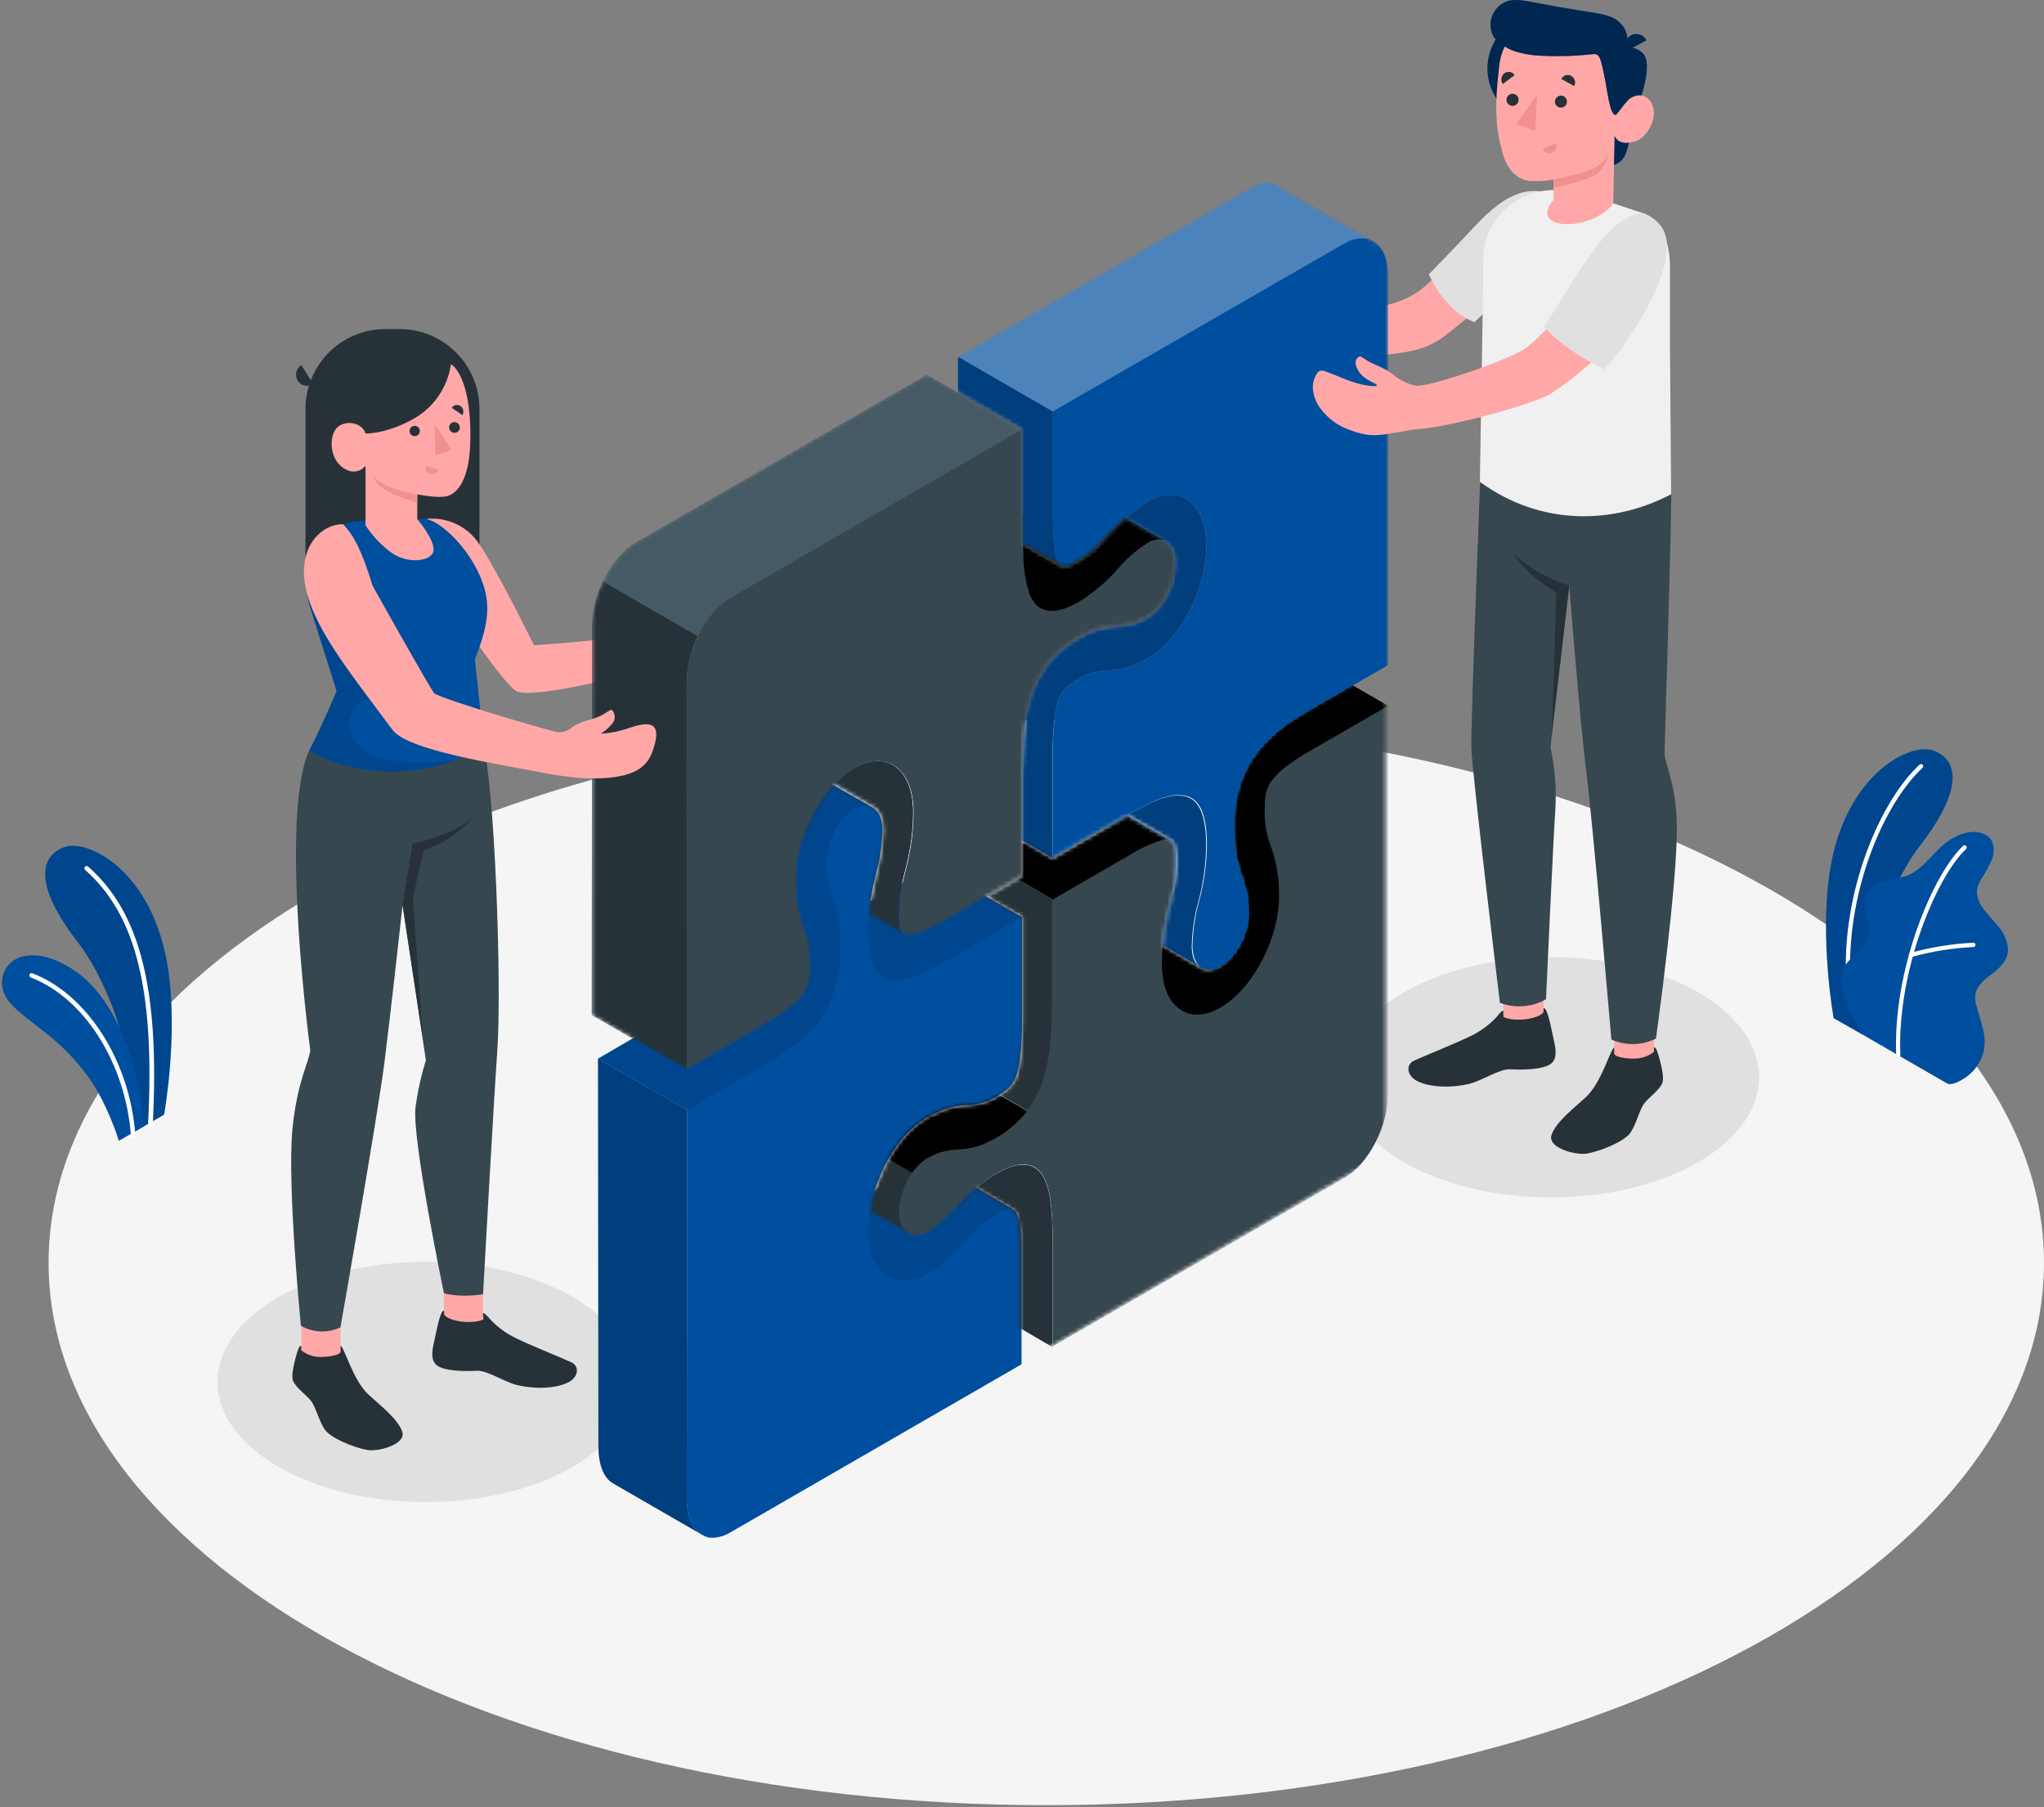 <svg width="526" height="465" viewBox="0 0 526 465" fill="none" xmlns="http://www.w3.org/2000/svg">
<rect x="0" y="0" width="526" height="465" fill="#808080" stroke="none"/>
<path d="M269.253 464.514C411.05 464.514 526 402.023 526 324.937C526 247.85 411.05 185.359 269.253 185.359C127.455 185.359 12.506 247.85 12.506 324.937C12.506 402.023 127.455 464.514 269.253 464.514Z" fill="#F5F5F5"/>
<path d="M399.142 308.132C428.711 308.132 452.681 294.292 452.681 277.219C452.681 260.145 428.711 246.305 399.142 246.305C369.573 246.305 345.602 260.145 345.602 277.219C345.602 294.292 369.573 308.132 399.142 308.132Z" fill="#E0E0E0"/>
<path d="M109.518 386.523C139.087 386.523 163.057 372.682 163.057 355.609C163.057 338.536 139.087 324.695 109.518 324.695C79.949 324.695 55.978 338.536 55.978 355.609C55.978 372.682 79.949 386.523 109.518 386.523Z" fill="#E0E0E0"/>
<path d="M479.601 266.406L471.863 261.986C471.863 261.986 468.156 241.541 470.922 223.978C474.825 199.274 491.642 190.745 497.761 193.202C503.879 195.658 505.303 202.982 494.317 217.309C487.762 225.677 479.44 243.47 479.601 266.406Z" fill="#004E9E"/>
<g opacity="0.1">
<path d="M479.601 266.406L471.863 261.986C471.863 261.986 468.156 241.541 470.922 223.978C474.825 199.274 491.642 190.745 497.761 193.202C503.879 195.658 505.303 202.982 494.317 217.309C487.762 225.677 479.44 243.47 479.601 266.406Z" fill="black"/>
</g>
<path d="M475.916 256.351H475.996C476.069 256.344 476.139 256.323 476.203 256.288C476.267 256.254 476.324 256.207 476.37 256.15C476.416 256.094 476.45 256.029 476.471 255.959C476.491 255.889 476.498 255.815 476.49 255.743C473.964 232.532 483.997 207.53 494.742 197.577C494.85 197.477 494.914 197.337 494.919 197.19C494.924 197.043 494.871 196.899 494.771 196.791C494.67 196.683 494.531 196.619 494.383 196.614C494.236 196.608 494.092 196.662 493.984 196.762C483.056 206.853 472.828 232.348 475.388 255.869C475.406 255.998 475.469 256.117 475.565 256.205C475.662 256.293 475.785 256.345 475.916 256.351Z" fill="white"/>
<path d="M501.056 278.791C502.272 279.491 504.786 277.964 505.751 277.31C507.405 276.188 508.742 274.658 509.631 272.867C510.627 270.832 510.968 268.538 510.606 266.301C510.404 265.137 510.128 263.987 509.78 262.857C509.447 261.71 509.125 260.562 508.804 259.471C508.405 258.369 508.237 257.197 508.31 256.027C508.597 253.731 510.606 252.09 512.523 250.689C514.59 249.14 516.748 247.096 516.736 244.307C516.58 242.143 515.717 240.09 514.28 238.464C512.948 236.776 511.364 235.284 510.159 233.505C509.204 232.264 508.709 230.73 508.758 229.166C508.882 228.211 509.202 227.292 509.699 226.468C510.831 224.741 511.822 222.925 512.661 221.038C513.338 219.087 513.247 216.653 511.72 215.299C511.037 214.798 510.26 214.438 509.436 214.241C508.612 214.044 507.757 214.013 506.921 214.151C505.338 214.343 503.815 214.876 502.456 215.712C498.025 218.18 495.5 223.426 490.804 225.32C488.956 225.864 487.078 226.301 485.18 226.629C484.215 226.804 483.298 227.181 482.489 227.735C481.68 228.289 480.997 229.007 480.485 229.843C478.763 233.287 481.965 237.534 480.749 241.184C479.67 244.422 476.524 245.661 474.768 248.577C474.046 249.864 473.756 251.349 473.941 252.813C474.091 255.289 474.694 257.717 475.721 259.976C476.872 262.221 478.188 264.377 479.658 266.428C479.67 266.474 500.86 278.688 501.056 278.791Z" fill="#004E9E"/>
<path d="M488.497 272.112C488.57 272.111 488.643 272.095 488.71 272.065C488.777 272.035 488.837 271.992 488.887 271.939C488.938 271.885 488.977 271.822 489.002 271.754C489.028 271.685 489.04 271.612 489.036 271.538C488.13 249.647 498.438 225.483 505.946 218.458C505.998 218.408 506.041 218.348 506.07 218.282C506.1 218.216 506.117 218.145 506.119 218.072C506.121 218 506.109 217.928 506.083 217.86C506.057 217.792 506.018 217.73 505.968 217.677C505.919 217.625 505.859 217.582 505.793 217.552C505.727 217.523 505.655 217.506 505.583 217.504C505.51 217.502 505.438 217.514 505.37 217.54C505.303 217.566 505.241 217.605 505.188 217.654C497.531 224.817 487.016 249.383 487.969 271.607C487.98 271.741 488.04 271.867 488.137 271.96C488.234 272.053 488.362 272.107 488.497 272.112Z" fill="white"/>
<path d="M491.78 246.25H491.941C497.127 244.816 502.454 243.958 507.828 243.69C507.973 243.681 508.109 243.616 508.208 243.509C508.306 243.402 508.359 243.261 508.356 243.116C508.356 243.043 508.341 242.97 508.312 242.903C508.283 242.835 508.24 242.775 508.186 242.725C508.132 242.676 508.068 242.638 507.998 242.614C507.929 242.59 507.855 242.582 507.782 242.588C502.316 242.863 496.896 243.737 491.619 245.194C491.55 245.215 491.485 245.249 491.429 245.295C491.373 245.341 491.327 245.398 491.293 245.462C491.258 245.526 491.237 245.596 491.23 245.668C491.223 245.74 491.231 245.813 491.252 245.883C491.289 245.992 491.36 246.087 491.455 246.153C491.55 246.22 491.664 246.253 491.78 246.25Z" fill="white"/>
<path d="M34.535 291.269L42.226 286.827C42.226 286.827 45.957 266.382 43.179 248.819C39.287 224.115 22.516 215.598 16.351 218.043C10.187 220.488 8.809 227.823 19.795 242.149C26.35 250.518 34.741 268.345 34.535 291.269Z" fill="#004E9E"/>
<g opacity="0.1">
<path d="M34.535 291.269L42.226 286.827C42.226 286.827 45.957 266.382 43.179 248.819C39.287 224.115 22.516 215.598 16.351 218.043C10.187 220.488 8.809 227.823 19.795 242.149C26.35 250.518 34.741 268.345 34.535 291.269Z" fill="black"/>
</g>
<path d="M38.633 290.087C38.483 290.078 38.342 290.01 38.241 289.899C38.14 289.787 38.087 289.64 38.093 289.49C39.907 255.052 35.063 235.456 21.884 223.828C21.779 223.719 21.719 223.572 21.719 223.42C21.719 223.268 21.779 223.122 21.884 223.013C21.994 222.907 22.14 222.848 22.292 222.848C22.444 222.848 22.59 222.907 22.699 223.013C36.165 234.894 41.135 254.811 39.298 289.593C39.289 289.67 39.264 289.744 39.224 289.811C39.185 289.878 39.133 289.936 39.071 289.982C39.009 290.028 38.938 290.061 38.862 290.079C38.787 290.097 38.709 290.1 38.633 290.087Z" fill="white"/>
<path d="M36.865 289.915C37.026 282.522 32.721 258.037 18.234 249.129C3.747 240.221 -3.29 251.321 2.576 258.048C6.881 262.973 14.893 266.532 22.435 276.714C27.613 283.716 30.597 293.554 30.597 293.554L36.865 289.915Z" fill="#004E9E"/>
<path d="M34.27 292.784C34.124 292.784 33.983 292.729 33.876 292.628C33.77 292.528 33.705 292.391 33.697 292.245C32.308 273.579 21.712 256.831 7.925 251.527C7.855 251.5 7.79 251.459 7.735 251.407C7.68 251.355 7.635 251.293 7.604 251.223C7.574 251.154 7.557 251.079 7.555 251.003C7.552 250.928 7.565 250.852 7.593 250.781C7.62 250.71 7.66 250.646 7.713 250.591C7.765 250.535 7.827 250.491 7.897 250.46C7.966 250.429 8.041 250.412 8.117 250.41C8.192 250.408 8.268 250.421 8.339 250.448C22.562 255.924 33.421 273.074 34.844 292.164C34.851 292.241 34.842 292.317 34.818 292.39C34.794 292.463 34.756 292.53 34.705 292.588C34.655 292.646 34.594 292.693 34.525 292.727C34.456 292.76 34.381 292.78 34.305 292.784H34.27Z" fill="white"/>
<path d="M326.168 72.173C327.912 73.608 329.91 74.354 332.206 76.581C333.657 78.233 335.489 79.505 337.544 80.289C340.195 81.345 342.686 81.035 350.045 79.853C359.033 78.418 362.901 76.903 366.781 73.596C371.316 69.728 381.464 58.053 386.365 53.473C391.554 48.629 398.683 50.5 398.683 50.5C396.476 57.68 393.194 64.484 388.948 70.681C385.022 76.271 377.687 81.632 374.369 84.387C369.054 88.806 366.23 90.551 354.567 91.435C345.763 92.101 344.592 92.308 337.348 92.101C334.743 92.021 333.124 91.998 328.854 91.642C327 91.52 325.164 91.201 323.378 90.689C321.358 90.224 319.422 89.45 317.638 88.393C315.31 86.882 313.431 84.772 312.197 82.286C311.523 80.919 311.177 79.414 311.187 77.89C311.205 76.353 311.767 74.873 312.771 73.711C312.968 73.474 313.22 73.289 313.506 73.172C314.062 73.077 314.634 73.2 315.101 73.516C317.856 74.928 320.634 76.879 323.527 77.993C325.961 78.923 327.821 79.256 327.637 78.762C327.453 78.269 325.984 77.821 324.469 76.11C322.953 74.4 322.575 72.024 323.55 71.278C324.526 70.531 324.469 70.727 326.168 72.173Z" fill="#FFA8A7"/>
<path d="M400.772 50.468C397.997 49.134 394.85 48.79 391.852 49.492C387.318 50.801 383.679 53.763 379.351 58.412C375.024 63.061 367.711 70.568 367.711 70.568C367.711 70.568 371.316 79.671 379.397 82.909L396.341 67.239L400.772 50.468Z" fill="#E0E0E0"/>
<path d="M425.671 258.473H415.397V276.059H425.671V258.473Z" fill="#FFA8A7"/>
<path d="M397.236 262.905L386.974 263.261L386.457 244.653L397.236 244.297V262.905Z" fill="#FFA8A7"/>
<path d="M430.079 127.184C430.079 136.987 428.345 194.039 428.345 194.039C428.575 196.863 431.295 201.88 431.514 212.05C431.812 226.79 426.141 267.266 426.141 267.266C424.362 268.145 422.411 268.621 420.427 268.661C418.443 268.701 416.475 268.303 414.662 267.496C414.662 267.496 410.001 212.624 408.153 198.034C406.546 185.292 403.825 150.693 403.825 150.693L398.993 192.271C400.17 197.627 400.587 203.123 400.232 208.595C399.75 215.345 397.845 257.141 397.845 257.141C396.056 258.153 394.066 258.759 392.017 258.916C389.967 259.073 387.908 258.776 385.986 258.048C385.986 258.048 378.743 198.459 378.628 192.271C378.49 185.212 381.303 113.133 381.303 113.133L430.079 127.184Z" fill="#37474F"/>
<path d="M423.294 55.025C425.556 56.027 427.333 57.878 428.242 60.179C429.296 63.016 429.806 66.026 429.746 69.052V89.175L430.044 127.184C415.293 134.955 396.559 135.472 380.821 123.981C380.821 123.981 381.705 75.067 381.705 67.066C381.705 66.71 381.705 66.343 381.705 65.918C382.279 54.439 393.528 46.645 404.663 49.491L414.008 51.948L423.352 55.025H423.294Z" fill="#F0F0F0"/>
<path d="M400.159 31.358C407.749 29.567 412.449 21.962 410.658 14.372C408.867 6.783 401.262 2.082 393.672 3.874C386.083 5.665 381.383 13.27 383.174 20.859C384.965 28.449 392.57 33.149 400.159 31.358Z" fill="#004E9E"/>
<path opacity="0.5" d="M400.159 31.358C407.749 29.567 412.449 21.962 410.658 14.372C408.867 6.783 401.262 2.082 393.672 3.874C386.083 5.665 381.383 13.27 383.174 20.859C384.965 28.449 392.57 33.149 400.159 31.358Z" fill="black"/>
<path d="M421.32 27.621C421.32 27.621 419.024 38.377 418.117 40.134C417.51 41.232 416.503 42.054 415.305 42.429L415.466 34.865L421.32 27.621Z" fill="#004E9E"/>
<path opacity="0.5" d="M421.32 27.621C421.32 27.621 419.024 38.377 418.117 40.134C417.51 41.232 416.503 42.054 415.305 42.429L415.466 34.865L421.32 27.621Z" fill="black"/>
<path d="M418.45 12.227C419.251 12.133 420.062 12.225 420.822 12.493C421.583 12.762 422.271 13.201 422.835 13.777C424.718 15.694 423.662 21.721 421.32 27.621L417.015 28.126L418.45 12.227Z" fill="#004E9E"/>
<path opacity="0.5" d="M418.45 12.227C419.251 12.133 420.062 12.225 420.822 12.493C421.583 12.762 422.271 13.201 422.835 13.777C424.718 15.694 423.662 21.721 421.32 27.621L417.015 28.126L418.45 12.227Z" fill="black"/>
<path d="M415.718 28.127C416.579 28.643 417.819 26.979 418.875 25.831C419.931 24.683 423.467 23.19 425.154 26.852C426.842 30.514 423.627 35.496 420.884 36.357C416.166 37.838 415.465 34.807 415.465 34.807L415.156 52.394C409.29 59.913 393.012 59.282 399.796 51.418V46.241C397.694 46.574 395.562 46.681 393.437 46.562C389.993 46.023 387.777 43.291 386.721 39.537C385.034 33.499 384.425 28.632 385.826 16.762C387.398 3.756 402.528 3.618 410.702 8.726C418.875 13.835 415.718 28.127 415.718 28.127Z" fill="#FFA8A7"/>
<path d="M415.718 29.574C416.154 29.574 417.807 26.842 418.875 25.866C420.367 24.512 418.45 12.229 418.45 12.229C418.842 11.167 418.915 10.013 418.66 8.909C418.406 7.806 417.834 6.801 417.015 6.019C414.972 3.723 411.562 3.528 405.731 2.575C402.677 2.093 398.04 1.243 394.986 0.669C391.347 -0.008 388.328 -0.72 385.803 1.519C384.792 2.39 384.076 3.554 383.755 4.849C383.435 6.145 383.524 7.508 384.012 8.751C384.731 10.298 386.018 11.511 387.605 12.137C387.605 12.137 389.189 13.549 394.722 14.226C399.825 14.604 404.952 14.504 410.036 13.928C411.643 13.71 411.987 15.271 412.848 19.507C413.629 23.238 414.26 29.551 415.718 29.574Z" fill="#004E9E"/>
<path opacity="0.5" d="M415.718 29.574C416.154 29.574 417.807 26.842 418.875 25.866C420.367 24.512 418.45 12.229 418.45 12.229C418.842 11.167 418.915 10.013 418.66 8.909C418.406 7.806 417.834 6.801 417.015 6.019C414.972 3.723 411.562 3.528 405.731 2.575C402.677 2.093 398.04 1.243 394.986 0.669C391.347 -0.008 388.328 -0.72 385.803 1.519C384.792 2.39 384.076 3.554 383.755 4.849C383.435 6.145 383.524 7.508 384.012 8.751C384.731 10.298 386.018 11.511 387.605 12.137C387.605 12.137 389.189 13.549 394.722 14.226C399.825 14.604 404.952 14.504 410.036 13.928C411.643 13.71 411.987 15.271 412.848 19.507C413.629 23.238 414.26 29.551 415.718 29.574Z" fill="black"/>
<path d="M418.438 13.184L423.662 10.383C423.494 10.036 423.259 9.727 422.971 9.473C422.682 9.218 422.345 9.025 421.98 8.903C421.616 8.781 421.23 8.733 420.846 8.762C420.463 8.792 420.089 8.898 419.747 9.074C419.042 9.459 418.513 10.101 418.269 10.867C418.026 11.632 418.086 12.462 418.438 13.184Z" fill="#004E9E"/>
<path opacity="0.5" d="M418.438 13.184L423.662 10.383C423.494 10.036 423.259 9.727 422.971 9.473C422.682 9.218 422.345 9.025 421.98 8.903C421.616 8.781 421.23 8.733 420.846 8.762C420.463 8.792 420.089 8.898 419.747 9.074C419.042 9.459 418.513 10.101 418.269 10.867C418.026 11.632 418.086 12.462 418.438 13.184Z" fill="black"/>
<path d="M399.762 46.242C399.762 46.242 407.51 44.681 410.219 43.235C411.831 42.409 413.152 41.112 414.007 39.516C413.6 41.098 412.878 42.581 411.884 43.878C409.898 46.415 399.808 48.274 399.808 48.274L399.762 46.242Z" fill="#F28F8F"/>
<path d="M400.141 26.189C400.15 26.494 400.248 26.789 400.424 27.038C400.599 27.286 400.844 27.478 401.128 27.588C401.412 27.698 401.722 27.723 402.02 27.658C402.317 27.593 402.589 27.442 402.801 27.223C403.013 27.005 403.157 26.729 403.213 26.429C403.269 26.13 403.236 25.821 403.117 25.54C402.999 25.26 402.8 25.02 402.546 24.852C402.292 24.684 401.995 24.594 401.69 24.594C401.274 24.603 400.878 24.775 400.588 25.074C400.298 25.372 400.137 25.773 400.141 26.189Z" fill="#263238"/>
<path d="M401.782 20.321L405.111 22.158C405.345 21.702 405.394 21.173 405.248 20.682C405.103 20.19 404.774 19.773 404.331 19.518C404.112 19.397 403.871 19.323 403.622 19.298C403.374 19.273 403.123 19.299 402.885 19.375C402.646 19.45 402.426 19.572 402.236 19.735C402.047 19.898 401.892 20.097 401.782 20.321Z" fill="#263238"/>
<path d="M400.462 36.91L396.915 38.242C396.994 38.478 397.121 38.695 397.286 38.882C397.451 39.068 397.652 39.219 397.877 39.326C398.102 39.433 398.346 39.494 398.595 39.505C398.844 39.516 399.092 39.477 399.325 39.39C399.797 39.202 400.179 38.84 400.391 38.378C400.602 37.916 400.628 37.39 400.462 36.91Z" fill="#F28F8F"/>
<path d="M386.744 21.62L389.775 19.324C389.639 19.113 389.461 18.933 389.253 18.794C389.044 18.655 388.809 18.561 388.563 18.517C388.316 18.473 388.063 18.48 387.819 18.538C387.575 18.596 387.346 18.703 387.146 18.853C386.73 19.17 386.455 19.637 386.38 20.155C386.305 20.672 386.436 21.198 386.744 21.62Z" fill="#263238"/>
<path d="M387.674 25.74C387.685 26.046 387.786 26.342 387.964 26.591C388.143 26.84 388.39 27.031 388.676 27.14C388.962 27.25 389.274 27.273 389.573 27.206C389.872 27.14 390.145 26.987 390.358 26.766C390.57 26.546 390.713 26.267 390.769 25.966C390.825 25.665 390.791 25.354 390.671 25.072C390.551 24.79 390.351 24.55 390.096 24.381C389.841 24.212 389.541 24.121 389.235 24.121C389.026 24.124 388.82 24.168 388.628 24.252C388.436 24.335 388.263 24.455 388.117 24.605C387.972 24.756 387.858 24.933 387.782 25.128C387.706 25.323 387.669 25.531 387.674 25.74Z" fill="#263238"/>
<path d="M395.583 24.27L395.078 33.614L390.199 31.949L395.583 24.27Z" fill="#F28F8F"/>
<path d="M415.397 270.987V269.517C414.409 269.954 412.125 278.701 408.05 282.374C404.813 285.336 400.393 288.745 399.268 292.04C398.143 295.335 405.421 297.355 408.452 296.827C411.964 296.195 418.06 293.727 419.598 291.432C421.136 289.136 421.836 285.749 423.042 284.062C424.247 282.374 427.151 280.503 427.817 278.552C428.185 277.484 427.748 275.108 427.232 273.168C426.715 271.228 426.245 269.357 425.625 269.517C425.625 269.747 425.625 270.665 425.625 270.665C424.159 271.814 422.344 272.425 420.482 272.399C419.024 272.433 415.385 272.135 415.397 270.987Z" fill="#263238"/>
<path d="M386.87 260.091C386.331 260.091 385.895 260.86 384.724 262.134C382.967 263.91 380.926 265.381 378.686 266.485C374.84 268.402 367.355 271.363 363.969 272.89C361.857 273.843 361.96 276.403 364.141 277.849C366.322 279.296 371.603 280.352 377.916 278.94C381.36 278.159 385.86 274.979 388.707 275.151C391.554 275.324 396.869 275.278 398.97 273.831C401.07 272.385 400.232 269.297 399.635 266.634C398.993 263.741 398.177 259.218 397.225 259.425V260.424C395.985 262.295 389.614 263.052 386.893 261.675L386.87 260.091Z" fill="#263238"/>
<path d="M403.837 150.692C398.527 149.04 393.644 146.242 389.534 142.496C389.534 142.496 392.289 147.662 400.496 152.472L399.348 188.781L403.837 150.692Z" fill="#263238"/>
<path d="M99.163 84.676H102.825C108.278 84.676 113.507 86.842 117.363 90.698C121.219 94.553 123.385 99.783 123.385 105.235V148.857H78.615V105.235C78.615 99.783 80.781 94.553 84.637 90.698C88.493 86.842 93.722 84.676 99.175 84.676H99.163Z" fill="#263238"/>
<path d="M97.694 363.313L94.813 360.753C92.023 358.204 89.9 353.865 88.671 350.949C87.978 349.267 87.619 347.466 87.615 345.646V339.906H77.559V349.239V349.457C78.041 351.546 82.668 357.114 85.285 360.741C87.053 363.175 90.393 366.263 94.388 366.802C98.211 367.376 100.151 366.182 97.694 363.313Z" fill="#FFA8A7"/>
<path d="M126.771 348C127.053 347.837 127.299 347.618 127.495 347.358C128.275 346.278 127.655 345.693 127.081 344.832C126.392 343.637 125.815 342.38 125.359 341.078C124.889 339.93 124.28 337.887 124.28 337.887C124.28 337.887 124.28 336.383 124.28 335.775V330.035H114.213V339.62C114.729 341.916 116.773 344.017 118.104 345.796C119.138 347.174 121.801 347.874 123.408 348.218C124.112 348.399 124.844 348.45 125.566 348.368C125.988 348.324 126.397 348.199 126.771 348Z" fill="#FFA8A7"/>
<path d="M79.557 193.179C71.751 210.226 79.844 270.263 79.844 270.263C79.603 273.029 76.4 278.471 75.252 290.639C73.863 305.022 77.433 341.148 77.433 341.148C78.969 342.038 80.7 342.54 82.474 342.61C84.249 342.68 86.013 342.316 87.615 341.55C87.615 341.55 97.2 287.16 99.003 272.857C100.575 260.379 103.594 232.943 103.594 232.943L109.598 272.846C108.351 276.871 107.448 280.996 106.9 285.174C106.085 293.577 114.236 332.745 114.236 332.745C114.236 332.745 117.68 334.019 124.303 333.043C124.303 333.043 127.184 281.076 127.942 270.94C129.216 253.928 127.276 200.778 124.154 190.711L79.557 193.179Z" fill="#37474F"/>
<path d="M103.617 232.93L106.143 217.1C106.143 217.1 116.865 214.873 121.72 210.305C121.72 210.305 116.624 216.653 109.093 218.731L106.246 230.91L108.795 267.07L103.617 232.93Z" fill="#263238"/>
<path d="M87.65 347.735V346.277C88.614 346.702 90.864 355.266 94.87 358.905C98.05 361.809 102.401 365.161 103.503 368.398C104.605 371.635 97.453 373.621 94.48 373.105C91.036 372.485 85.044 370.051 83.54 367.801C82.036 365.551 81.325 362.222 80.096 360.569C78.868 358.916 76.055 357.079 75.367 355.197C74.999 354.152 75.436 351.845 75.941 349.905C76.446 347.965 76.916 346.163 77.525 346.323V347.471C78.962 348.597 80.739 349.2 82.564 349.182C84.079 349.159 87.661 348.86 87.65 347.735Z" fill="#263238"/>
<path d="M124.28 337.888C124.797 337.888 125.428 338.692 126.576 339.943C128.303 341.687 130.309 343.13 132.511 344.213C136.288 346.107 143.634 349.012 146.963 350.515C149.041 351.445 148.938 353.959 146.791 355.383C144.645 356.806 139.467 357.839 133.246 356.45C129.802 355.693 125.44 352.559 122.639 352.731C119.838 352.903 114.603 352.857 112.56 351.434C110.517 350.01 111.32 346.98 111.906 344.374C112.548 341.527 113.34 337.085 114.282 337.28V338.267C115.499 340.104 121.755 340.85 124.418 339.495L124.28 337.888Z" fill="#263238"/>
<path d="M109.977 133.508C112.425 133.293 114.886 133.708 117.129 134.712C119.371 135.717 121.319 137.278 122.788 139.248C126.817 144.506 137.424 166.041 137.424 166.041C137.424 166.041 160.716 164.48 161.829 163.137C162.943 161.794 162.323 159.061 162.013 157.558C161.703 156.054 161.198 152.725 160.865 151.818C160.279 150.176 162.702 150.67 164.125 152.151C165.548 153.632 166.18 156.662 166.892 157.179C167.603 157.695 173.01 151.439 175.627 148.466C178.245 145.493 179.484 143.369 181.241 144.609C182.515 145.504 181.7 147.284 179.817 149.855C178.938 150.953 178.125 152.103 177.384 153.299C177.166 153.77 177.854 154.137 178.13 154.378C178.646 154.837 179.542 155.583 179.611 156.295C179.599 156.679 179.622 157.063 179.68 157.443C179.921 158.304 180.988 158.706 181.287 159.544C181.505 160.152 181.287 160.829 181.378 161.461C181.459 161.862 181.688 162.23 181.757 162.609C181.785 163.015 181.724 163.422 181.579 163.802C181.435 164.183 181.21 164.527 180.919 164.813C179.071 167.005 176.557 167.843 174.135 169.186C172.126 170.334 170.06 170.782 167.741 171.815C165.422 172.848 137.114 180.172 132.878 177.819C128.642 175.465 112.399 149.958 112.399 149.958C106.062 139.455 109.977 133.508 109.977 133.508Z" fill="#FFA8A7"/>
<path d="M93.32 133.97C83.322 134.658 82.622 139.491 80.119 144.772C78.202 148.801 78.833 153.599 80.291 157.801L86.616 177.832C86.616 177.832 83.345 185.73 79.557 193.18C97.051 202.949 118.896 197.772 124.154 190.689C124.383 189.174 123.006 177.362 122.202 169.636C125.279 161.91 126.094 157.009 124.797 151.9C122.375 142.418 113.007 133.178 108.863 133.533L93.32 133.97Z" fill="#004E9E"/>
<path d="M77.525 93.918L80.555 98.785C80.246 99 79.896 99.15 79.527 99.225C79.159 99.301 78.778 99.302 78.409 99.227C78.04 99.151 77.69 99.002 77.38 98.788C77.071 98.575 76.807 98.3 76.606 97.982C76.211 97.315 76.086 96.523 76.257 95.767C76.427 95.011 76.881 94.35 77.525 93.918Z" fill="#263238"/>
<path d="M116.038 93.734C118.403 95.123 121.319 101.07 121.032 113.548C120.79 124.109 117.358 126.726 115.648 127.472C113.937 128.218 110.608 127.771 107.383 127.231V133.579C107.383 133.579 111.837 138.756 111.561 141.615C111.286 144.473 105.121 145.208 100.954 142.372C98.234 140.428 95.899 137.995 94.067 135.198V119.873C94.067 119.873 91.897 122.777 88.327 120.412C84.757 118.048 84.63 112.193 86.697 110.081C88.763 107.969 93.229 108.646 94.055 111.55C94.055 111.55 99.198 111.734 106.051 107.98C108.717 106.556 111.01 104.524 112.745 102.049C114.479 99.574 115.608 96.726 116.038 93.734Z" fill="#FFA8A7"/>
<path d="M108.048 110.884C108.053 111.145 107.98 111.402 107.839 111.622C107.698 111.842 107.496 112.016 107.257 112.122C107.018 112.228 106.753 112.261 106.496 112.218C106.238 112.174 105.999 112.056 105.808 111.878C105.617 111.699 105.483 111.469 105.422 111.215C105.361 110.96 105.376 110.694 105.466 110.448C105.556 110.203 105.715 109.989 105.926 109.834C106.136 109.679 106.387 109.589 106.648 109.575C106.826 109.569 107.003 109.598 107.17 109.66C107.337 109.723 107.489 109.818 107.619 109.939C107.749 110.061 107.854 110.207 107.928 110.369C108.002 110.531 108.042 110.706 108.048 110.884Z" fill="#263238"/>
<path d="M109.587 119.871L112.675 120.858C112.623 121.069 112.529 121.266 112.399 121.439C112.269 121.612 112.105 121.756 111.917 121.864C111.729 121.971 111.521 122.039 111.306 122.063C111.091 122.088 110.873 122.069 110.666 122.006C110.241 121.865 109.889 121.561 109.687 121.161C109.485 120.761 109.449 120.297 109.587 119.871Z" fill="#F28F8F"/>
<path d="M118.988 106.806L116.256 104.947C116.369 104.765 116.518 104.608 116.693 104.486C116.868 104.363 117.067 104.278 117.276 104.235C117.486 104.192 117.702 104.192 117.912 104.236C118.121 104.279 118.319 104.365 118.495 104.488C118.86 104.735 119.116 105.115 119.208 105.548C119.3 105.98 119.221 106.431 118.988 106.806Z" fill="#263238"/>
<path d="M118.322 109.932C118.336 110.108 118.315 110.286 118.259 110.455C118.204 110.623 118.115 110.779 117.999 110.912C117.882 111.046 117.74 111.155 117.581 111.233C117.421 111.311 117.248 111.356 117.071 111.367C116.797 111.391 116.522 111.334 116.281 111.201C116.04 111.068 115.845 110.866 115.72 110.621C115.594 110.376 115.546 110.099 115.579 109.826C115.613 109.553 115.727 109.297 115.908 109.089C116.089 108.882 116.328 108.734 116.594 108.663C116.859 108.593 117.14 108.603 117.4 108.694C117.66 108.785 117.887 108.951 118.051 109.172C118.215 109.392 118.31 109.657 118.322 109.932Z" fill="#263238"/>
<path d="M111.837 109.16L112.043 117.161L116.256 115.864L111.837 109.16Z" fill="#F28F8F"/>
<path d="M107.383 127.231C103.939 126.783 97.051 124.774 95.903 122.008C96.334 123.411 97.188 124.646 98.348 125.543C100.438 127.334 107.383 129.343 107.383 129.343V127.231Z" fill="#F28F8F"/>
<path opacity="0.1" d="M97.797 195.072C93.034 193.924 88.201 188.735 90.382 183.65C91.003 182.222 92.071 181.034 93.424 180.263C93.923 179.979 94.499 179.86 95.069 179.921C95.64 179.983 96.177 180.223 96.604 180.608C94.308 179.104 90.37 171.791 89.842 169.128L87.145 160.128C86.894 158.07 87.077 155.982 87.684 153.998L80.647 145.871L79.35 146.766C78.202 150.291 79.075 154.274 80.291 157.798L86.617 177.83C86.617 177.83 83.345 185.727 79.557 193.177C85.249 196.234 91.531 198.035 97.979 198.459C104.426 198.883 110.89 197.92 116.934 195.634C110.576 196.654 104.084 196.463 97.797 195.072Z" fill="black"/>
<path d="M180.426 394.788L157.674 381.656C155.309 380.255 153.989 376.743 153.989 372.22L153.897 272.43L176.856 285.665L176.764 385.777C176.729 390.185 178.153 393.33 180.426 394.788Z" fill="#004E9E"/>
<path opacity="0.2" d="M180.426 394.788L157.674 381.656C155.309 380.255 153.989 376.743 153.989 372.22L153.897 272.43L176.856 285.665L176.764 385.777C176.729 390.185 178.153 393.33 180.426 394.788Z" fill="black"/>
<path d="M180.586 394.882L180.426 394.79C178.13 393.332 176.729 390.198 176.729 385.779L176.821 285.667L153.863 272.432L173.687 260.872L173.871 260.769L176.683 259.139L179.852 256.935L179.978 256.854L180.104 256.762C180.277 256.648 180.414 256.521 180.564 256.407L180.747 256.28L181.298 255.867L181.826 255.454C181.972 255.316 182.121 255.19 182.274 255.075L182.446 254.937L182.607 254.799C182.905 254.57 183.192 254.317 183.468 254.076L183.904 253.674L184.065 253.502C184.604 253.009 185.144 252.469 185.637 251.93L185.821 251.757C186.028 251.536 186.223 251.317 186.406 251.103C186.504 251 186.593 250.889 186.671 250.77C186.763 250.683 186.848 250.587 186.923 250.483V250.403L186.992 250.3L187.118 250.162L187.727 249.393C187.887 249.163 188.06 248.922 188.209 248.681L188.335 248.532V248.463C188.553 248.153 188.748 247.843 188.943 247.533C189.139 247.223 189.276 246.994 189.437 246.718L189.494 246.615C189.621 246.362 189.758 246.133 189.885 245.88L190.08 245.524C190.241 245.214 190.39 244.904 190.528 244.583L190.78 243.997C190.881 243.806 190.965 243.606 191.033 243.4C191.117 243.239 191.186 243.07 191.239 242.895C191.297 242.735 191.377 242.551 191.434 242.39C191.584 241.989 191.71 241.575 191.848 241.151C191.951 240.818 192.066 240.462 192.158 240.106C192.158 240.106 192.158 240.014 192.158 239.957C192.272 239.578 192.353 239.188 192.433 238.809V238.682C192.433 238.384 192.571 238.074 192.628 237.753C192.709 237.316 192.8 236.811 192.858 236.341V236.1C192.858 235.996 192.858 235.893 192.858 235.778C192.864 235.736 192.864 235.694 192.858 235.652C192.852 235.545 192.852 235.438 192.858 235.33C192.915 234.768 192.961 234.183 193.007 233.677V233.425V232.794C193.007 231.967 193.03 231.129 193.076 230.28V230.073C193.076 229.832 193.076 229.614 193.076 229.361V228.741C193.076 228.466 193.076 228.167 193.076 227.903C193.082 227.831 193.082 227.758 193.076 227.685C193.082 227.613 193.082 227.54 193.076 227.467V227.157C193.076 226.732 193.019 226.319 192.984 225.94V225.872C192.984 225.504 192.904 225.16 192.869 224.827C192.662 223.276 192.343 221.741 191.917 220.235C191.653 219.317 191.366 218.479 191.113 217.687C190.443 215.888 189.973 214.021 189.713 212.119C189.713 211.74 189.621 211.35 189.586 210.971C189.552 210.593 189.586 210.087 189.506 209.617V209.41C189.495 209.299 189.495 209.188 189.506 209.077C189.484 208.837 189.484 208.595 189.506 208.354C189.506 203.062 192.72 196.875 196.703 194.579C197.098 194.346 197.523 194.168 197.966 194.051C198.251 193.973 198.544 193.927 198.839 193.913C199.121 193.878 199.406 193.878 199.688 193.913C199.825 193.932 199.959 193.962 200.09 194.005C200.491 194.124 200.876 194.289 201.238 194.498L224.598 207.803C224.733 207.879 224.864 207.963 224.989 208.056C226.343 209.089 227.101 211.052 227.101 213.6C227.101 213.944 227.101 214.3 227.032 214.851V215.001C226.874 218.314 226.342 221.598 225.448 224.792C225.253 225.607 225.057 226.423 224.874 227.283C224.793 227.57 224.736 227.869 224.679 228.156C224.472 229.028 224.288 229.935 224.139 230.911C224.082 231.221 224.036 231.554 223.99 231.875L240.061 222.772L263.02 236.008V262.341C263.02 269.734 262.457 274.67 261.309 277.425C260.506 279.331 259.277 280.525 256.442 282.155C254.216 283.529 251.664 284.285 249.049 284.347C248.223 284.347 247.442 284.497 246.65 284.6L245.72 284.761C245.422 284.818 245.135 284.875 244.825 284.956C244.274 285.082 243.677 285.266 243.126 285.449L242.667 285.622C241.801 285.957 240.954 286.34 240.13 286.769C240.025 286.812 239.924 286.865 239.831 286.93H239.751L239.613 286.999C239.303 287.137 238.947 287.309 238.58 287.516C235.177 289.633 232.288 292.479 230.12 295.85C228.971 297.557 227.962 299.353 227.101 301.222C226.28 302.99 225.582 304.811 225.012 306.675L226.274 305.332C227.469 303.988 228.741 302.715 230.085 301.52C231.206 300.55 232.417 299.689 233.701 298.949C235.538 297.893 237.007 297.043 238.098 297.721L260.85 311.278L261.114 311.473C261.177 311.533 261.235 311.598 261.286 311.668C261.328 311.696 261.36 311.736 261.378 311.783C261.445 311.856 261.502 311.937 261.55 312.024C261.55 312.024 261.55 312.024 261.55 312.081C261.621 312.191 261.682 312.306 261.734 312.426C262.319 313.666 262.71 315.87 262.882 319.566C262.882 319.968 262.882 320.392 262.882 320.852C262.882 322 262.882 323.308 262.882 324.743V351.065L187.922 394.342C186.703 395.09 185.328 395.546 183.904 395.674C183.453 395.714 183 395.714 182.549 395.674C182.4 395.667 182.253 395.636 182.113 395.582C181.573 395.425 181.058 395.189 180.586 394.882Z" fill="#004E9E"/>
<path opacity="0.1" d="M238.086 297.719L260.816 311.276C259.737 310.587 258.256 311.46 256.419 312.516C255.136 313.252 253.929 314.114 252.814 315.087C251.461 316.272 250.184 317.541 248.992 318.887C246.366 321.933 243.343 324.612 240.004 326.853C239.556 327.175 239.028 327.508 238.534 327.795C230.212 332.605 223.439 327.485 223.439 316.384C223.48 313.08 224.01 309.799 225.012 306.65C225.436 306.202 225.838 305.754 226.251 305.33C227.446 303.986 228.718 302.713 230.062 301.519C231.179 300.549 232.386 299.688 233.667 298.947C235.515 297.891 237.007 297.042 238.086 297.719Z" fill="black"/>
<path opacity="0.1" d="M223.921 231.888L240.072 222.773L263.031 236.021L243.298 247.408L237.363 250.508H237.294H237.237L236.812 250.691L236.594 250.772L235.607 251.173L235.056 251.368L234.907 251.426C234.585 251.529 234.275 251.644 233.977 251.724L233.334 251.897C233.001 251.988 232.691 252.046 232.381 252.103H232.278L231.853 252.172C231.473 252.224 231.089 252.255 230.705 252.264H230.338C229.891 252.258 229.445 252.212 229.006 252.126L228.777 252.069C228.439 251.977 228.109 251.858 227.789 251.713C227.695 251.681 227.606 251.634 227.525 251.575C227.238 251.41 226.962 251.226 226.699 251.024H226.642L226.446 250.852C226.149 250.577 225.88 250.273 225.643 249.945L225.528 249.807C224.908 248.852 224.451 247.801 224.174 246.696L224.116 246.501C223.967 245.916 223.864 245.353 223.76 244.722V244.412C223.657 243.723 223.577 242.989 223.531 242.242C223.462 241.255 223.439 240.394 223.439 239.533C223.407 236.976 223.568 234.421 223.921 231.888Z" fill="black"/>
<path opacity="0.1" d="M176.821 285.668L153.863 272.432L173.687 260.872L173.86 260.769H173.928L176.741 259.139L179.921 256.935L180.035 256.855L180.162 256.763C180.334 256.648 180.472 256.522 180.621 256.407L180.793 256.281L181.356 255.867L181.884 255.454C182.029 255.316 182.178 255.19 182.331 255.075L182.504 254.938L182.664 254.8C182.963 254.57 183.25 254.318 183.525 254.077L183.961 253.675L184.122 253.503C184.662 253.009 185.201 252.47 185.695 251.93L185.878 251.758C186.085 251.536 186.28 251.318 186.464 251.103C186.562 251.001 186.65 250.889 186.728 250.771C186.82 250.679 186.889 250.575 186.969 250.484L187.038 250.403L187.118 250.311L187.233 250.162C187.44 249.91 187.658 249.657 187.841 249.393L188.335 248.693L188.45 248.532V248.463C188.668 248.153 188.863 247.843 189.058 247.533C189.253 247.223 189.391 246.994 189.552 246.718V246.604C189.69 246.362 189.827 246.133 189.954 245.88C190.029 245.766 190.098 245.647 190.16 245.525C190.298 245.203 190.459 244.893 190.596 244.583L190.849 243.998C190.941 243.814 191.021 243.619 191.113 243.412C191.205 243.206 191.251 243.079 191.308 242.896C191.366 242.712 191.446 242.551 191.503 242.391C191.653 241.977 191.779 241.587 191.917 241.151C192.02 240.818 192.135 240.462 192.227 240.106C192.227 240.106 192.227 240.014 192.227 239.957C192.318 239.59 192.422 239.188 192.502 238.809V238.694C192.559 238.373 192.628 238.074 192.686 237.753C192.766 237.317 192.858 236.812 192.915 236.341V236.1C192.915 236.008 192.915 235.893 192.915 235.779C192.922 235.737 192.922 235.694 192.915 235.652C192.915 235.549 192.915 235.434 192.915 235.319C192.984 234.745 193.03 234.171 193.065 233.678V233.425C193.065 233.207 193.065 233.023 193.065 232.794C193.065 231.967 193.087 231.129 193.133 230.28V230.073C193.133 229.832 193.133 229.614 193.133 229.362V228.742C193.133 228.466 193.133 228.168 193.133 227.892V227.686C193.139 227.613 193.139 227.54 193.133 227.467V227.158C193.133 226.733 193.076 226.32 193.042 225.941V225.86L192.938 224.827C192.731 223.276 192.412 221.741 191.985 220.235C191.733 219.306 191.446 218.468 191.182 217.687C190.512 215.888 190.042 214.021 189.781 212.12C189.781 211.741 189.69 211.35 189.655 210.972C189.621 210.593 189.655 210.099 189.586 209.617V209.41C189.586 209.296 189.586 209.181 189.586 209.066C189.564 208.826 189.564 208.583 189.586 208.343C189.586 203.051 192.801 196.864 196.784 194.568C197.179 194.335 197.604 194.157 198.047 194.04C198.331 193.962 198.624 193.916 198.919 193.902C199.2 193.856 199.487 193.856 199.768 193.902C199.905 193.92 200.039 193.951 200.17 193.994C200.571 194.113 200.956 194.278 201.318 194.487L224.598 207.803C224.111 207.522 223.565 207.357 223.003 207.321C222.594 207.306 222.186 207.34 221.786 207.425C221.118 207.574 220.479 207.83 219.892 208.182C219.19 208.599 218.539 209.096 217.952 209.663C216.347 211.245 215.071 213.13 214.198 215.208C213.991 215.655 213.831 216.114 213.658 216.585C213.441 217.244 213.26 217.915 213.119 218.594C212.867 219.686 212.736 220.802 212.729 221.923C212.729 222.233 212.729 222.589 212.729 222.979V223.094C212.776 224.955 213.042 226.805 213.521 228.604C213.59 228.902 213.681 229.189 213.762 229.476C213.945 230.062 214.129 230.624 214.313 231.198C214.577 231.99 214.864 232.817 215.128 233.747C215.22 234.068 215.3 234.39 215.38 234.711C215.461 235.032 215.541 235.388 215.633 235.744C215.888 236.942 216.076 238.153 216.195 239.372V239.429C216.184 239.632 216.184 239.835 216.195 240.037V240.657V240.818V240.979C216.195 241.116 216.195 241.254 216.195 241.403C216.207 241.545 216.207 241.687 216.195 241.828C216.195 241.966 216.195 242.115 216.195 242.253V242.884C216.195 243.102 216.195 243.332 216.195 243.584V243.688C216.195 244.113 216.195 244.537 216.195 244.962C216.195 245.387 216.195 245.8 216.138 246.225C216.138 246.431 216.138 246.649 216.138 246.845V247.097C216.138 247.637 216.058 248.188 215.989 248.739C215.989 249.003 215.92 249.255 215.885 249.531V249.749L215.644 251.184L215.438 252.114V252.228C215.438 252.447 215.346 252.665 215.277 252.894C215.208 253.124 215.162 253.33 215.105 253.526C215.047 253.721 215.105 253.709 215.047 253.801C214.99 253.893 214.875 254.318 214.806 254.582C214.68 254.995 214.542 255.408 214.393 255.81C214.244 256.212 214.129 256.499 214.003 256.832C213.877 257.165 213.67 257.624 213.498 257.98L213.027 258.944C212.935 259.116 212.843 259.311 212.74 259.483L212.453 260.023L212.384 260.138C212.313 260.28 212.232 260.418 212.143 260.551L212.063 260.689C212.013 260.778 211.956 260.863 211.891 260.941C211.696 261.263 211.5 261.573 211.294 261.883V261.951L211.179 262.112C211.102 262.232 211.018 262.347 210.926 262.457C210.853 262.576 210.772 262.691 210.685 262.801L210.467 263.088C210.346 263.259 210.216 263.424 210.077 263.582L209.962 263.731L209.836 263.903L209.572 264.213L209.491 264.305C209.491 264.374 209.377 264.454 209.308 264.523L209.009 264.856C208.929 264.959 208.826 265.062 208.722 265.177L208.55 265.349C208.051 265.902 207.522 266.427 206.966 266.922L206.805 267.094L206.358 267.496C206.094 267.749 205.807 267.99 205.508 268.231L205.347 268.357L205.267 268.437L205.187 268.506L204.739 268.873L203.591 269.7L203.419 269.838L202.96 270.182L202.707 270.354L199.527 272.558L196.715 274.188L196.623 274.257L196.439 274.349L176.821 285.668Z" fill="black"/>
<mask id="mask0_1323_88292" style="mask-type:luminance" maskUnits="userSpaceOnUse" x="223" y="171" width="134" height="181">
<path d="M238.557 317.245C238.798 317.107 239.074 316.912 239.372 316.705C241.884 315.01 244.154 312.983 246.122 310.679C247.144 309.531 248.051 308.612 249.084 307.614L249.244 307.453L249.543 307.166L249.681 307.028C250.197 306.546 250.702 306.098 251.207 305.662L260.724 311.345C260.919 311.465 261.09 311.621 261.229 311.804C261.311 311.9 261.384 312.004 261.447 312.114V312.183C261.507 312.286 261.561 312.393 261.608 312.504V312.607L261.745 312.963C261.745 312.963 261.745 313.055 261.745 313.101C261.794 313.229 261.837 313.359 261.872 313.491C261.872 313.549 261.872 313.606 261.872 313.663C261.872 313.721 261.952 313.973 261.998 314.145V314.295C261.998 314.501 262.078 314.719 262.124 314.961C262.124 315.225 262.205 315.5 262.251 315.787V315.856L262.354 316.682C262.354 316.774 262.354 316.866 262.354 316.958L262.423 317.67C262.423 317.796 262.423 317.922 262.423 318.037C262.423 318.152 262.423 318.508 262.48 318.76C262.538 319.013 262.48 319.047 262.48 319.196V319.943C262.48 320.103 262.48 320.275 262.48 320.448C262.48 320.62 262.48 320.987 262.48 321.263C262.48 321.538 262.48 321.596 262.48 321.768C262.48 321.94 262.48 322.422 262.48 322.755V323.214C262.48 323.719 262.48 324.224 262.48 324.764V351.063L356.611 296.697V281.854C356.616 281.766 356.616 281.678 356.611 281.59V171.09L336.866 182.489L336.499 182.707L336.269 182.845L332.378 185.255C330.819 186.286 329.321 187.406 327.889 188.607L327.798 188.688L327.557 188.883C327.201 189.181 326.868 189.491 326.535 189.801L326.443 189.893L326.018 190.306C325.708 190.605 325.41 190.903 325.111 191.213L324.549 191.822C324.273 192.131 323.998 192.441 323.734 192.763C323.47 193.084 323.39 193.188 323.194 193.452C322.999 193.716 322.678 194.117 322.437 194.45L322.024 195.059L321.932 195.219L321.817 195.38C321.622 195.679 321.427 195.977 321.254 196.276C321.082 196.574 320.99 196.723 320.876 196.964L320.772 197.136C320.428 197.779 320.084 198.457 319.785 199.145L319.705 199.318C319.578 199.605 319.441 199.892 319.326 200.19C319.211 200.488 319.096 200.798 318.993 201.108L318.913 201.338C318.786 201.694 318.66 202.038 318.557 202.406C318.453 202.773 318.339 203.152 318.235 203.553C318.132 203.955 318.04 204.334 317.948 204.701C317.857 205.069 317.788 205.459 317.719 205.849C317.65 206.24 317.57 206.676 317.512 207.101V207.181C317.512 207.525 317.409 207.87 317.363 208.226C317.317 208.581 317.271 209.144 317.225 209.638V209.913C317.225 210.177 317.225 210.441 317.168 210.705C317.168 211.268 317.168 211.853 317.168 212.68V212.794C317.168 212.944 317.168 213.081 317.168 213.231C317.077 217.46 317.778 221.668 319.234 225.64C320.197 228.214 320.732 230.928 320.818 233.675V233.802C320.818 234.18 320.876 234.536 320.876 234.858C320.82 237.666 320.096 240.421 318.763 242.893C317.63 245.239 315.87 247.225 313.678 248.633C313.331 248.827 312.97 248.996 312.599 249.138L312.415 249.207C312.088 249.319 311.749 249.396 311.405 249.436H311.221C310.897 249.471 310.57 249.471 310.246 249.436H310.177C309.85 249.384 309.533 249.284 309.236 249.138L309.144 249.081L299.214 243.249C299.214 242.951 299.214 242.664 299.294 242.365C299.375 242.067 299.375 241.676 299.421 241.332C299.512 240.62 299.604 239.932 299.719 239.266C299.834 238.6 299.926 238.049 300.041 237.463C300.109 237.154 300.167 236.855 300.224 236.568C300.5 235.294 300.787 234.02 301.12 232.654C302.111 229.149 302.636 225.528 302.681 221.886C302.681 218.442 302.382 216.892 301.453 216.341L290.134 209.81L270.917 220.887L263.008 216.296V225.479L256.121 229.485L253.917 230.748L263.1 236.029V249.666V262.362C263.1 269.755 262.538 274.691 261.39 277.446C260.586 279.34 259.358 280.534 256.522 282.176C254.293 283.551 251.737 284.308 249.118 284.368C248.315 284.368 247.511 284.517 246.742 284.621L245.801 284.781C245.514 284.839 245.215 284.896 244.905 284.976C244.331 285.112 243.764 285.277 243.206 285.47H243.092L242.747 285.585C241.88 285.918 241.033 286.302 240.21 286.733L239.9 286.882H239.831H239.694C239.336 287.035 238.988 287.208 238.649 287.399C235.251 289.514 232.368 292.361 230.212 295.733C229.661 296.536 229.144 297.374 228.65 298.235L228.455 298.614C228.031 299.372 227.629 300.141 227.307 300.91L227.227 301.093C226.405 302.86 225.707 304.682 225.138 306.546C224.622 308.228 224.238 309.947 223.99 311.689L234.046 317.497C234.756 317.848 235.544 318.009 236.335 317.965C237.125 317.92 237.891 317.672 238.557 317.245Z" fill="white"/>
</mask>
<g mask="url(#mask0_1323_88292)">
<path d="M264.397 285.769L239.958 271.661L240.497 270.915L240.554 270.846L240.818 270.467C241.209 269.893 241.576 269.319 241.966 268.711L242.07 268.527C242.426 267.896 242.77 267.207 243.103 266.484C243.172 266.312 243.252 266.139 243.321 265.956V265.841C243.493 265.428 243.7 264.934 243.895 264.383C243.987 264.142 244.067 263.901 244.159 263.637V263.488C244.297 263.074 244.434 262.661 244.549 262.236C244.664 261.812 244.744 261.559 244.836 261.203C244.928 260.847 245.02 260.434 245.123 260.055C245.227 259.676 245.284 259.298 245.353 258.907C245.422 258.517 245.502 258.184 245.559 257.828V257.656C245.628 257.312 245.686 256.944 245.743 256.577C245.801 256.21 245.801 256.152 245.835 255.946V255.716C246.087 253.879 246.237 251.951 246.363 249.862V249.632L246.489 243.996V217.191L270.837 231.449V258.265L270.711 263.912V264.13C270.607 266.22 270.447 268.148 270.206 269.973V270.215C270.206 270.433 270.148 270.639 270.114 270.857C270.079 271.075 270.01 271.581 269.942 271.925V272.086C269.884 272.464 269.815 272.809 269.746 273.176C269.678 273.544 269.586 273.922 269.494 274.324C269.402 274.726 269.322 275.105 269.23 275.472C269.138 275.839 269.035 276.172 268.943 276.505C268.851 276.838 268.69 277.343 268.541 277.745V277.917C268.461 278.158 268.369 278.422 268.277 278.663C268.093 279.191 267.875 279.696 267.703 280.121L267.646 280.225L267.439 280.753C267.106 281.464 266.762 282.153 266.406 282.807L266.303 282.991C265.97 283.565 265.602 284.139 265.212 284.747C265.13 284.873 265.038 284.993 264.937 285.103V285.184L264.397 285.769Z" fill="#004E9E"/>
<path d="M246.501 332.388L246.57 310.255L246.225 310.611C247.235 309.463 248.165 308.533 249.175 307.546L249.348 307.386L249.646 307.099L249.853 306.984C251.783 305.124 253.925 303.498 256.235 302.139L256.488 302.013H256.545L256.717 301.91C257.268 301.6 257.865 301.324 258.359 301.06C258.508 300.98 258.669 300.923 258.818 300.854L258.979 300.773C259.346 300.636 259.736 300.463 260.127 300.337C260.333 300.245 260.529 300.199 260.712 300.131H260.804C261.137 300.05 261.458 299.958 261.757 299.901C262.055 299.844 262.216 299.809 262.434 299.786C262.717 299.764 263.001 299.764 263.284 299.786C263.498 299.775 263.712 299.775 263.926 299.786C264.178 299.808 264.428 299.85 264.673 299.912H264.776L265.247 300.027C265.486 300.111 265.717 300.219 265.935 300.349C266.181 300.469 266.416 300.611 266.636 300.773C266.901 300.963 267.151 301.174 267.382 301.405C267.512 301.543 267.635 301.689 267.749 301.841L267.829 301.956L267.898 302.036C268.017 302.187 268.128 302.344 268.231 302.507C268.377 302.727 268.508 302.957 268.621 303.196C268.736 303.414 268.84 303.609 268.931 303.827C269.023 304.045 269.161 304.378 269.276 304.676C269.391 304.975 269.425 305.113 269.494 305.342C269.563 305.572 269.689 305.985 269.781 306.329L269.919 306.903V306.995C269.999 307.374 270.091 307.764 270.16 308.143C270.16 308.246 270.16 308.361 270.16 308.476V308.614C270.412 310.232 270.596 312.058 270.722 314.204V314.296L270.848 319.416V346.599L246.501 332.388Z" fill="#004E9E"/>
<path d="M233.575 317.452L209.549 303.54C207.953 302.69 207.023 300.463 207.023 297.513C207.125 294.014 208.224 290.616 210.192 287.721L210.651 287.078C210.536 287.262 210.398 287.445 210.283 287.618L234.711 301.726C234.648 301.805 234.59 301.89 234.539 301.978C232.565 304.866 231.465 308.262 231.371 311.759C231.371 314.525 232.22 316.5 233.575 317.452Z" fill="#004E9E"/>
<path d="M264.397 285.769L239.958 271.661L240.497 270.915L240.554 270.846L240.818 270.467C241.209 269.893 241.576 269.319 241.966 268.711L242.07 268.527C242.426 267.896 242.77 267.207 243.103 266.484C243.172 266.312 243.252 266.139 243.321 265.956V265.841C243.493 265.428 243.7 264.934 243.895 264.383C243.987 264.142 244.067 263.901 244.159 263.637V263.488C244.297 263.074 244.434 262.661 244.549 262.236C244.664 261.812 244.744 261.559 244.836 261.203C244.928 260.847 245.02 260.434 245.123 260.055C245.227 259.676 245.284 259.298 245.353 258.907C245.422 258.517 245.502 258.184 245.559 257.828V257.656C245.628 257.312 245.686 256.944 245.743 256.577C245.801 256.21 245.801 256.152 245.835 255.946V255.716C246.087 253.879 246.237 251.951 246.363 249.862V249.632L246.489 243.996V217.191L270.837 231.449V258.265L270.711 263.912V264.13C270.607 266.22 270.447 268.148 270.206 269.973V270.215C270.206 270.433 270.148 270.639 270.114 270.857C270.079 271.075 270.01 271.581 269.942 271.925V272.086C269.884 272.464 269.815 272.809 269.746 273.176C269.678 273.544 269.586 273.922 269.494 274.324C269.402 274.726 269.322 275.105 269.23 275.472C269.138 275.839 269.035 276.172 268.943 276.505C268.851 276.838 268.69 277.343 268.541 277.745V277.917C268.461 278.158 268.369 278.422 268.277 278.663C268.093 279.191 267.875 279.696 267.703 280.121L267.646 280.225L267.439 280.753C267.106 281.464 266.762 282.153 266.406 282.807L266.303 282.991C265.97 283.565 265.602 284.139 265.212 284.747C265.13 284.873 265.038 284.993 264.937 285.103V285.184L264.397 285.769Z" fill="#263238"/>
<path d="M246.501 332.388L246.57 310.255L246.225 310.611C247.235 309.463 248.165 308.533 249.175 307.546L249.348 307.386L249.646 307.099L249.853 306.984C251.783 305.124 253.925 303.498 256.235 302.139L256.488 302.013H256.545L256.717 301.91C257.268 301.6 257.865 301.324 258.359 301.06C258.508 300.98 258.669 300.923 258.818 300.854L258.979 300.773C259.346 300.636 259.736 300.463 260.127 300.337C260.333 300.245 260.529 300.199 260.712 300.131H260.804C261.137 300.05 261.458 299.958 261.757 299.901C262.055 299.844 262.216 299.809 262.434 299.786C262.717 299.764 263.001 299.764 263.284 299.786C263.498 299.775 263.712 299.775 263.926 299.786C264.178 299.808 264.428 299.85 264.673 299.912H264.776L265.247 300.027C265.486 300.111 265.717 300.219 265.935 300.349C266.181 300.469 266.416 300.611 266.636 300.773C266.901 300.963 267.151 301.174 267.382 301.405C267.512 301.543 267.635 301.689 267.749 301.841L267.829 301.956L267.898 302.036C268.017 302.187 268.128 302.344 268.231 302.507C268.377 302.727 268.508 302.957 268.621 303.196C268.736 303.414 268.84 303.609 268.931 303.827C269.023 304.045 269.161 304.378 269.276 304.676C269.391 304.975 269.425 305.113 269.494 305.342C269.563 305.572 269.689 305.985 269.781 306.329L269.919 306.903V306.995C269.999 307.374 270.091 307.764 270.16 308.143C270.16 308.246 270.16 308.361 270.16 308.476V308.614C270.412 310.232 270.596 312.058 270.722 314.204V314.296L270.848 319.416V346.599L246.501 332.388Z" fill="#263238"/>
<path d="M233.575 317.452L209.549 303.54C207.953 302.69 207.023 300.463 207.023 297.513C207.125 294.014 208.224 290.616 210.192 287.721L210.651 287.078C210.536 287.262 210.398 287.445 210.283 287.618L234.711 301.726C234.648 301.805 234.59 301.89 234.539 301.978C232.565 304.866 231.465 308.262 231.371 311.759C231.371 314.525 232.22 316.5 233.575 317.452Z" fill="#263238"/>
<path d="M233.782 317.532L233.621 317.44C232.266 316.487 231.417 314.513 231.417 311.792C231.511 308.295 232.611 304.899 234.585 302.012C234.636 301.923 234.693 301.839 234.757 301.759L210.329 287.651C210.444 287.479 210.582 287.295 210.697 287.111C211.007 286.71 211.328 286.331 211.661 285.963C211.817 285.783 211.981 285.611 212.155 285.447C212.324 285.26 212.508 285.087 212.706 284.93C213.178 284.491 213.698 284.106 214.255 283.782C214.46 283.664 214.67 283.556 214.887 283.461L215.162 283.346H215.231C216.246 282.805 217.321 282.385 218.434 282.095L218.824 282.003C219.831 281.798 220.852 281.664 221.878 281.601C225.493 281.476 229.012 280.403 232.083 278.49L232.886 277.997C233.127 277.859 233.345 277.71 233.575 277.549C233.805 277.388 233.931 277.331 234.103 277.216H234.172L235.021 276.596L235.825 275.965L235.974 275.85L236.1 275.735L236.192 275.655L236.537 275.357C236.64 275.265 236.766 275.173 236.87 275.07C236.973 274.966 237.283 274.702 237.489 274.496L237.776 274.209L237.903 274.071L238.408 273.543C238.614 273.325 238.821 273.095 239.016 272.866L239.097 272.774L239.429 272.383C239.579 272.177 239.762 271.97 239.912 271.752L264.363 285.872L264.799 285.275V285.194C264.9 285.084 264.993 284.965 265.074 284.838C265.465 284.242 265.832 283.691 266.165 283.082L266.268 282.898C266.624 282.244 266.968 281.555 267.301 280.844L267.508 280.316L267.565 280.212C267.738 279.788 267.956 279.282 268.139 278.754C268.231 278.513 268.323 278.249 268.403 278.008V277.836C268.553 277.434 268.679 277.021 268.805 276.596C268.931 276.172 268.989 275.919 269.092 275.563C269.195 275.207 269.276 274.794 269.356 274.415C269.437 274.036 269.528 273.669 269.609 273.267C269.689 272.866 269.746 272.556 269.804 272.177V272.016C269.873 271.672 269.919 271.316 269.976 270.948C270.033 270.581 270.033 270.524 270.068 270.306V270.065C270.309 268.239 270.47 266.311 270.573 264.222V264.003L270.699 258.356V231.46L246.352 217.202L256.339 211.462L261.493 208.489L266.085 205.826L267.875 204.816C268.346 204.586 268.771 204.334 269.207 204.127C270.73 203.292 272.339 202.622 274.005 202.13L274.51 202.004C275.029 201.88 275.564 201.841 276.095 201.889C276.393 201.889 276.554 202.153 276.783 202.29L301.418 216.295C301.655 216.45 301.858 216.651 302.016 216.885C302.173 217.12 302.282 217.384 302.336 217.661C302.336 217.856 302.44 218.086 302.486 218.327C302.531 218.568 302.554 218.844 302.589 219.142V219.601C302.589 219.923 302.589 220.267 302.589 220.646C302.589 221.025 302.589 221.427 302.589 221.863C302.589 222.953 302.589 223.941 302.451 224.882C302.451 225.123 302.451 225.352 302.451 225.582C302.451 225.812 302.451 226.03 302.371 226.259C302.29 226.489 302.371 226.696 302.267 226.925C302.164 227.155 302.21 227.361 302.176 227.579C302.095 228.004 302.026 228.417 301.946 228.854C301.866 229.29 301.762 229.692 301.682 230.105C301.67 230.134 301.67 230.167 301.682 230.197C303.657 225.778 304.723 221.008 304.816 216.169C304.816 215.492 304.816 214.814 304.747 214.24C304.632 210.559 303.926 206.92 302.658 203.461C301.568 200.596 301.034 197.55 301.085 194.485C301.085 188.814 301.085 185.691 313.115 178.769L332.757 167.52L357.185 181.628V281.567C357.185 289.889 352.111 299.589 345.877 303.194L270.917 346.471V319.311L270.791 314.191V314.099C270.665 311.976 270.481 310.127 270.229 308.509V308.371C270.229 308.256 270.229 308.142 270.229 308.038C270.16 307.625 270.068 307.235 269.988 306.89V306.798L269.85 306.225C269.758 305.88 269.678 305.559 269.563 305.237C269.448 304.916 269.425 304.79 269.345 304.571C269.264 304.353 269.127 303.986 269 303.722C268.874 303.458 268.805 303.309 268.69 303.091C268.576 302.852 268.446 302.622 268.3 302.402C268.197 302.239 268.086 302.082 267.967 301.931L267.898 301.851L267.818 301.736C267.704 301.584 267.581 301.438 267.451 301.3C267.22 301.069 266.97 300.858 266.704 300.669C266.485 300.506 266.25 300.364 266.004 300.244C265.786 300.114 265.555 300.007 265.315 299.922L264.845 299.808H264.741C264.497 299.745 264.247 299.703 263.995 299.681C263.781 299.67 263.567 299.67 263.352 299.681C263.07 299.659 262.786 299.659 262.503 299.681C262.285 299.681 262.067 299.75 261.826 299.796C261.585 299.842 261.206 299.945 260.873 300.026H260.781C260.597 300.095 260.402 300.14 260.196 300.232C259.805 300.359 259.415 300.531 259.048 300.669L258.887 300.749C258.738 300.818 258.577 300.875 258.428 300.955C257.877 301.22 257.337 301.495 256.786 301.805L256.614 301.908H256.557L256.304 302.035C253.965 303.421 251.799 305.082 249.853 306.982L249.703 307.12L249.405 307.407L249.233 307.568C248.223 308.555 247.293 309.542 246.283 310.633C244.315 312.937 242.044 314.964 239.533 316.659C239.234 316.866 238.97 317.061 238.718 317.199C238.047 317.614 237.296 317.884 236.514 317.991C236.032 318.083 235.537 318.083 235.056 317.991C234.607 317.915 234.175 317.76 233.782 317.532Z" fill="#37474F"/>
<path d="M270.929 231.45L246.581 217.193L256.568 211.453L261.722 208.48L266.314 205.817L268.105 204.806C268.576 204.577 269 204.324 269.437 204.118C270.96 203.282 272.569 202.613 274.235 202.12L274.74 201.994C275.258 201.87 275.793 201.831 276.324 201.879C276.623 201.879 276.783 202.143 277.013 202.281L301.349 216.297C301.263 216.249 301.17 216.214 301.074 216.194C300.956 216.135 300.826 216.108 300.695 216.114C300.314 216.056 299.927 216.056 299.547 216.114C299.224 216.153 298.905 216.222 298.594 216.32C295.812 217.227 293.152 218.472 290.673 220.028L286.082 222.691L280.916 225.676L270.929 231.45Z" fill="black"/>
<path d="M302.428 258.689C300.132 256.393 298.984 252.524 298.984 247.852C298.973 247.181 299 246.511 299.065 245.843C299.065 245.843 299.065 245.843 299.065 245.763C299.065 244.615 299.18 243.547 299.306 242.319C299.306 241.975 299.386 241.642 299.432 241.297C299.512 240.586 299.616 239.885 299.731 239.231C299.845 238.577 299.937 238.014 300.052 237.429C300.121 237.119 300.178 236.82 300.236 236.533C300.511 235.259 300.798 233.985 301.131 232.619C301.349 231.758 301.544 230.931 301.728 230.105C303.69 225.716 304.748 220.976 304.839 216.169C304.839 215.492 304.839 214.826 304.759 214.252C304.649 210.563 303.948 206.916 302.681 203.45C301.595 200.588 301.061 197.546 301.108 194.485C301.108 188.825 301.108 185.703 313.138 178.758L332.78 167.52L357.208 181.628L337.486 193.015C325.456 199.903 325.456 203.083 325.456 208.742C325.395 211.808 325.929 214.856 327.029 217.719C328.285 221.184 328.987 224.825 329.106 228.509C329.106 229.083 329.187 229.749 329.175 230.415C329.175 241.515 322.414 254.464 314.068 259.262C309.545 261.891 305.31 261.673 302.428 258.689Z" fill="black"/>
<path d="M234.712 301.769L210.283 287.661C210.398 287.488 210.536 287.305 210.651 287.121C210.961 286.719 211.282 286.34 211.615 285.973C211.771 285.793 211.935 285.62 212.109 285.457C212.278 285.27 212.462 285.097 212.66 284.94C213.132 284.501 213.652 284.116 214.209 283.792C214.414 283.673 214.625 283.566 214.841 283.471L215.116 283.367H215.185C216.2 282.826 217.275 282.406 218.388 282.116L218.778 282.024C219.785 281.819 220.806 281.685 221.832 281.622C225.447 281.497 228.966 280.424 232.037 278.512L232.84 278.018C233.081 277.88 233.3 277.731 233.529 277.57C233.708 277.466 233.881 277.351 234.046 277.226H234.115L234.964 276.606L235.779 275.975L235.917 275.86L236.043 275.745L236.146 275.665L236.479 275.366C236.583 275.274 236.709 275.183 236.812 275.079C236.916 274.976 237.225 274.712 237.432 274.505L237.719 274.218C237.759 274.17 237.805 274.128 237.857 274.092L238.35 273.552C238.557 273.334 238.764 273.105 238.959 272.875L239.039 272.783L239.372 272.393C239.521 272.186 239.705 271.98 239.854 271.762L264.317 285.881L264.213 285.996C264.053 286.226 263.881 286.444 263.708 286.673C263.536 286.903 263.49 286.914 263.387 287.041L263.295 287.133C262.928 287.557 262.56 287.959 262.147 288.338L261.918 288.567C261.86 288.636 261.791 288.694 261.745 288.763L261.114 289.337L260.448 289.911L260.356 290.002L260.069 290.22C259.541 290.668 258.99 291.081 258.428 291.483C258.428 291.483 258.359 291.483 258.302 291.564C257.658 292.023 256.992 292.448 256.304 292.838L255.592 293.205L254.754 293.63C252.887 294.601 250.875 295.264 248.797 295.593L247.741 295.731H247.213L246.237 295.822C244.783 295.874 243.343 296.121 241.955 296.557C241.53 296.695 241.083 296.867 240.589 297.074C240.279 297.211 239.935 297.372 239.59 297.556L239.303 297.671C239.086 297.764 238.875 297.871 238.672 297.992C238.111 298.328 237.581 298.712 237.088 299.14C236.911 299.288 236.742 299.445 236.583 299.611C236.41 299.771 236.238 299.955 236.078 300.139C235.861 300.353 235.662 300.583 235.481 300.827C235.353 300.973 235.234 301.127 235.125 301.287C234.93 301.505 234.803 301.631 234.712 301.769Z" fill="black"/>
</g>
<mask id="mask1_1323_88292" style="mask-type:luminance" maskUnits="userSpaceOnUse" x="238" y="46" width="120" height="215">
<path d="M263.02 225.48V199.077L263.284 191.042V190.881C263.284 190.686 263.284 190.502 263.284 190.33V190.066C263.284 189.549 263.375 189.056 263.433 188.574C263.446 188.327 263.476 188.081 263.525 187.839V187.609C263.525 187.139 263.639 186.668 263.697 186.22C263.754 185.773 263.789 185.6 263.846 185.313C263.938 184.808 264.007 184.315 264.11 183.833V183.672C264.11 183.477 264.19 183.27 264.236 183.075C264.374 182.409 264.546 181.766 264.707 181.123C264.707 181.123 264.707 180.997 264.764 180.894C264.96 180.171 265.212 179.424 265.465 178.69L265.568 178.38C265.798 177.76 266.062 177.152 266.303 176.555C266.303 176.44 266.417 176.302 266.486 176.176V176.084C266.75 175.533 267.014 174.936 267.313 174.431L267.542 174.041C267.89 173.418 268.273 172.816 268.69 172.238C269.583 170.936 270.594 169.717 271.709 168.599L271.801 168.508C272.272 168.048 272.811 167.555 273.385 167.084L273.5 166.969C274.714 165.985 276.003 165.098 277.357 164.318C278.81 163.453 280.349 162.741 281.949 162.194C282.754 161.928 283.574 161.713 284.406 161.551C285.447 161.374 286.497 161.255 287.551 161.195C289.874 161.136 292.152 160.543 294.209 159.462H294.266C294.577 159.334 294.88 159.189 295.173 159.026C297.362 157.618 299.118 155.631 300.247 153.286C300.589 152.643 300.892 151.98 301.154 151.3C301.93 149.392 302.339 147.356 302.359 145.296C302.359 144.952 302.359 144.619 302.359 144.298C302.367 144.21 302.367 144.121 302.359 144.034C302.351 143.81 302.324 143.587 302.279 143.368C302.279 143.265 302.279 143.196 302.279 143.104C302.279 143.012 302.187 142.691 302.141 142.518C302.095 142.346 302.084 142.358 302.061 142.289C302.038 142.22 301.935 141.91 301.854 141.726L301.774 141.566C301.702 141.382 301.614 141.205 301.51 141.038C301.493 140.993 301.465 140.954 301.43 140.923C301.326 140.751 301.211 140.59 301.085 140.418C300.959 140.245 301.085 140.418 301.028 140.349L300.592 139.913C300.428 139.773 300.251 139.65 300.063 139.545L289.629 133.53C287.966 135.022 286.384 136.601 284.888 138.26C282.777 140.779 280.268 142.935 277.461 144.642C275.658 145.675 274.178 146.536 273.11 145.916L263.02 140.085C262.951 137.789 262.951 135.298 263.02 132.658V110.422L238.592 96.326L325.616 46L357.288 64.275L357.231 181.651L337.498 193.039C325.479 199.927 325.479 203.106 325.479 208.766C325.422 211.83 325.952 214.877 327.04 217.743C328.312 221.204 329.017 224.847 329.129 228.533C329.129 229.096 329.198 229.773 329.21 230.45C329.043 236.799 327.282 243.005 324.09 248.496L304.093 260.032C303.483 259.652 302.921 259.201 302.417 258.689C300.19 256.394 298.973 252.536 298.973 247.864C298.973 247.233 298.973 246.567 299.065 245.833C299.065 245.833 299.065 245.833 299.065 245.764C299.065 244.616 299.168 243.548 299.306 242.32C299.306 241.987 299.386 241.631 299.432 241.298C299.512 240.575 299.616 239.886 299.731 239.232C299.845 238.578 299.937 238.015 300.052 237.43C300.121 237.12 300.178 236.821 300.236 236.534C300.5 235.26 300.798 233.986 301.143 232.62C302.125 229.113 302.646 225.493 302.692 221.852C302.692 218.408 302.394 216.859 301.452 216.308L290.145 209.776L270.917 220.888L263.02 225.48Z" fill="white"/>
</mask>
<g mask="url(#mask1_1323_88292)">
<path d="M309.362 249.117L284.876 234.975C284.761 234.917 284.65 234.852 284.543 234.78C283.177 233.747 282.546 231.6 282.546 229.04C282.52 228.627 282.52 228.213 282.546 227.8V227.651C282.72 224.339 283.255 221.055 284.142 217.859C284.532 216.218 284.945 214.415 285.29 212.567L290.593 209.502L290.8 209.387L290.926 209.319L295.104 207.08L295.219 207.023C296.532 206.369 297.89 205.808 299.283 205.347H299.444L299.983 205.175C300.197 205.105 300.416 205.051 300.637 205.014H300.764C301.016 204.945 301.28 204.876 301.544 204.83L302.233 204.738C302.497 204.738 302.773 204.738 303.037 204.738C303.301 204.738 303.45 204.738 303.645 204.738C303.919 204.743 304.192 204.774 304.46 204.83H304.563L304.954 204.899C305.271 204.984 305.582 205.091 305.884 205.22L306.159 205.335C306.979 205.772 307.684 206.397 308.214 207.16C308.261 207.226 308.303 207.295 308.34 207.367C308.591 207.728 308.806 208.112 308.983 208.515C308.983 208.595 309.063 208.687 309.098 208.756V208.836C309.27 209.261 309.419 209.72 309.568 210.202L309.66 210.57C309.813 211.132 309.928 211.703 310.005 212.28L310.062 212.544C310.285 214.176 310.389 215.822 310.372 217.469C310.325 222.466 309.63 227.436 308.306 232.254C307.429 235.456 306.898 238.743 306.722 242.058V242.195C306.722 242.723 306.664 243.102 306.664 243.447C306.664 246.007 307.41 247.97 308.765 249.003L309.362 249.117Z" fill="#004E9E"/>
<path d="M270.917 220.888L246.581 206.642V180.308C246.499 176.445 246.745 172.582 247.316 168.76C248.165 164.065 249.451 162.642 253.147 160.506C255.381 159.132 257.94 158.375 260.563 158.314C261.424 158.245 262.239 158.165 263.065 158.038L263.72 157.924L264.868 157.683C265.338 157.545 265.843 157.407 266.371 157.223C266.59 157.16 266.805 157.084 267.014 156.994C267.855 156.687 268.676 156.326 269.471 155.915L269.574 155.857C270.07 155.657 270.55 155.419 271.009 155.146C275.532 152.54 279.779 147.408 282.649 141.095C282.844 140.682 283.005 140.268 283.177 139.867L282.569 140.475C283.349 139.706 284.107 138.879 284.865 138.03C287.496 135 290.514 132.329 293.842 130.086C294.311 129.733 294.806 129.415 295.322 129.133C303.645 124.312 310.429 129.443 310.429 140.532C310.333 145.659 309.16 150.708 306.985 155.352C304.104 161.677 299.857 166.832 295.334 169.414C294.872 169.68 294.392 169.914 293.899 170.115C293.865 170.125 293.829 170.125 293.796 170.115C293 170.545 292.18 170.928 291.339 171.263L290.696 171.492C290.203 171.663 289.701 171.809 289.192 171.928C288.791 172.032 288.423 172.112 288.044 172.181L287.379 172.296C286.564 172.411 285.737 172.514 284.876 172.571C282.256 172.626 279.699 173.383 277.472 174.764C273.776 176.887 272.478 178.311 271.64 183.006C271.06 186.835 270.807 190.706 270.883 194.577V211.911L270.917 220.888Z" fill="#004E9E"/>
<path d="M273.156 145.688L248.705 131.545C247.27 130.673 246.616 127.045 246.616 117.931L246.512 91.758L270.94 105.866V132.177C270.94 141.36 271.71 144.861 273.167 145.676L273.156 145.688Z" fill="#004E9E"/>
<path opacity="0.2" d="M309.362 249.117L284.876 234.975C284.761 234.917 284.65 234.852 284.543 234.78C283.177 233.747 282.546 231.6 282.546 229.04C282.52 228.627 282.52 228.213 282.546 227.8V227.651C282.72 224.339 283.255 221.055 284.142 217.859C284.532 216.218 284.945 214.415 285.29 212.567L290.593 209.502L290.8 209.387L290.926 209.319L295.104 207.08L295.219 207.023C296.532 206.369 297.89 205.808 299.283 205.347H299.444L299.983 205.175C300.197 205.105 300.416 205.051 300.637 205.014H300.764C301.016 204.945 301.28 204.876 301.544 204.83L302.233 204.738C302.497 204.738 302.773 204.738 303.037 204.738C303.301 204.738 303.45 204.738 303.645 204.738C303.919 204.743 304.192 204.774 304.46 204.83H304.563L304.954 204.899C305.271 204.984 305.582 205.091 305.884 205.22L306.159 205.335C306.979 205.772 307.684 206.397 308.214 207.16C308.261 207.226 308.303 207.295 308.34 207.367C308.591 207.728 308.806 208.112 308.983 208.515C308.983 208.595 309.063 208.687 309.098 208.756V208.836C309.27 209.261 309.419 209.72 309.568 210.202L309.66 210.57C309.813 211.132 309.928 211.703 310.005 212.28L310.062 212.544C310.285 214.176 310.389 215.822 310.372 217.469C310.325 222.466 309.63 227.436 308.306 232.254C307.429 235.456 306.898 238.743 306.722 242.058V242.195C306.722 242.723 306.664 243.102 306.664 243.447C306.664 246.007 307.41 247.97 308.765 249.003L309.362 249.117Z" fill="black"/>
<path opacity="0.2" d="M270.917 220.888L246.581 206.642V180.308C246.499 176.445 246.745 172.582 247.316 168.76C248.165 164.065 249.451 162.642 253.147 160.506C255.381 159.132 257.94 158.375 260.563 158.314C261.424 158.245 262.239 158.165 263.065 158.038L263.72 157.924L264.868 157.683C265.338 157.545 265.843 157.407 266.371 157.223C266.59 157.16 266.805 157.084 267.014 156.994C267.855 156.687 268.676 156.326 269.471 155.915L269.574 155.857C270.07 155.657 270.55 155.419 271.009 155.146C275.532 152.54 279.779 147.408 282.649 141.095C282.844 140.682 283.005 140.268 283.177 139.867L282.569 140.475C283.349 139.706 284.107 138.879 284.865 138.03C287.496 135 290.514 132.329 293.842 130.086C294.311 129.733 294.806 129.415 295.322 129.133C303.645 124.312 310.429 129.443 310.429 140.532C310.333 145.659 309.16 150.708 306.985 155.352C304.104 161.677 299.857 166.832 295.334 169.414C294.872 169.68 294.392 169.914 293.899 170.115C293.865 170.125 293.829 170.125 293.796 170.115C293 170.545 292.18 170.928 291.339 171.263L290.696 171.492C290.203 171.663 289.701 171.809 289.192 171.928C288.791 172.032 288.423 172.112 288.044 172.181L287.379 172.296C286.564 172.411 285.737 172.514 284.876 172.571C282.256 172.626 279.699 173.383 277.472 174.764C273.776 176.887 272.478 178.311 271.64 183.006C271.06 186.835 270.807 190.706 270.883 194.577V211.911L270.917 220.888Z" fill="black"/>
<path opacity="0.2" d="M273.156 145.688L248.705 131.545C247.27 130.673 246.616 127.045 246.616 117.931L246.512 91.758L270.94 105.866V132.177C270.94 141.36 271.71 144.861 273.167 145.676L273.156 145.688Z" fill="black"/>
<path d="M309.545 249.232L309.362 249.128L308.971 248.876C307.617 247.843 306.871 245.88 306.871 243.32C306.871 242.975 306.871 242.597 306.928 242.069V241.931C307.104 238.616 307.635 235.329 308.512 232.127C309.837 227.309 310.531 222.339 310.578 217.342C310.595 215.695 310.491 214.049 310.269 212.417L310.211 212.153C310.134 211.576 310.019 211.005 309.867 210.443L309.775 210.076C309.626 209.594 309.476 209.134 309.304 208.71V208.629C309.304 208.56 309.235 208.469 309.189 208.388C309.013 207.986 308.797 207.601 308.547 207.24C308.51 207.168 308.467 207.099 308.42 207.034C307.89 206.27 307.186 205.645 306.366 205.208L306.09 205.094C305.788 204.965 305.477 204.857 305.16 204.772L304.77 204.703H304.667C304.398 204.647 304.126 204.616 303.852 204.611C303.656 204.611 303.45 204.611 303.243 204.611C303.037 204.611 302.704 204.611 302.44 204.611L301.751 204.703C301.487 204.703 301.223 204.818 300.97 204.887H300.844C300.622 204.924 300.404 204.978 300.19 205.048L299.65 205.22H299.489C298.097 205.682 296.739 206.242 295.426 206.896L295.311 206.953L291.132 209.192L291.006 209.261L290.8 209.375L285.496 212.44L270.917 220.889V211.901V194.567C270.838 190.7 271.088 186.833 271.663 183.007C272.501 178.312 273.799 176.889 277.495 174.765C279.722 173.384 282.279 172.627 284.899 172.573C285.76 172.573 286.587 172.412 287.402 172.297L288.067 172.182C288.446 172.113 288.814 172.033 289.215 171.93C289.724 171.81 290.226 171.665 290.719 171.494L291.362 171.264C292.203 170.93 293.023 170.546 293.819 170.116C293.852 170.127 293.888 170.127 293.922 170.116C294.415 169.915 294.895 169.681 295.357 169.416C299.88 166.787 304.127 161.679 307.008 155.354C309.183 150.71 310.356 145.661 310.452 140.534C310.452 129.445 303.668 124.313 295.345 129.135C294.829 129.416 294.334 129.734 293.865 130.088C290.537 132.331 287.519 135.001 284.888 138.031C284.096 138.881 283.338 139.707 282.592 140.476C281.379 141.692 280.048 142.784 278.62 143.736L278.103 144.058L277.506 144.414C276.818 144.804 276.198 145.171 275.612 145.435L275.05 145.665C274.881 145.738 274.704 145.788 274.522 145.814C274.363 145.868 274.196 145.895 274.028 145.895C273.723 145.905 273.421 145.829 273.156 145.676C271.698 144.861 270.929 141.383 270.929 132.177V105.866L246.501 91.758L321.553 48.343C321.828 48.194 322.081 48.045 322.356 47.918C322.6 47.792 322.853 47.684 323.114 47.597L323.872 47.356C324.107 47.277 324.349 47.219 324.595 47.184C324.902 47.127 325.213 47.093 325.525 47.08C326.784 47.024 328.031 47.357 329.095 48.033L353.201 61.935C353.946 62.344 354.599 62.903 355.118 63.576C355.297 63.807 355.462 64.049 355.612 64.299C355.721 64.466 355.82 64.638 355.91 64.816C356.094 65.183 356.266 65.562 356.427 65.964C356.484 66.171 356.565 66.377 356.622 66.595C357.054 68.087 357.259 69.635 357.231 71.187V171.126L337.498 182.514L337.142 182.743L336.901 182.881H336.843L332.929 185.303C331.368 186.328 329.87 187.443 328.44 188.644L328.337 188.724L328.107 188.919L327.086 189.838L327.005 189.929C326.856 190.056 326.707 190.205 326.569 190.343C326.431 190.48 325.961 190.94 325.674 191.25C325.387 191.559 325.283 191.651 325.111 191.858C324.939 192.065 324.549 192.478 324.285 192.799L323.745 193.477L322.988 194.487L322.574 195.095L322.483 195.256L322.379 195.417C322.184 195.704 321.977 196.002 321.794 196.312C321.61 196.622 321.541 196.76 321.426 196.989L321.335 197.173C320.979 197.816 320.634 198.493 320.324 199.182L320.256 199.354C320.118 199.641 319.992 199.939 319.877 200.226C319.773 200.525 319.659 200.823 319.555 201.133L319.463 201.363L319.119 202.419C319.004 202.798 318.901 203.177 318.798 203.567C318.694 203.957 318.603 204.347 318.511 204.715C318.419 205.082 318.35 205.484 318.281 205.863C318.212 206.242 318.132 206.701 318.074 207.125V207.194C318.074 207.55 317.96 207.906 317.925 208.262C317.891 208.618 317.833 209.157 317.787 209.662V209.938C317.787 210.202 317.787 210.466 317.73 210.73C317.73 211.292 317.73 211.878 317.73 212.704V212.854C317.73 212.991 317.73 213.141 317.73 213.278C317.646 217.507 318.346 221.715 319.796 225.688C320.758 228.262 321.293 230.976 321.381 233.723V233.849C321.381 234.217 321.438 234.596 321.449 234.905C321.449 240.197 318.212 246.385 314.24 248.681C313.516 249.124 312.706 249.409 311.864 249.519C311.692 249.536 311.519 249.536 311.348 249.519H311.267C311.161 249.536 311.052 249.536 310.946 249.519C310.851 249.536 310.754 249.536 310.659 249.519L310.429 249.461L310.154 249.381C310.08 249.368 310.01 249.34 309.947 249.301C309.809 249.318 309.669 249.294 309.545 249.232Z" fill="#004E9E"/>
<path opacity="0.3" d="M270.917 105.866L246.489 91.758L321.541 48.343C321.817 48.194 322.069 48.045 322.345 47.918C322.589 47.792 322.842 47.684 323.102 47.597L323.86 47.356C324.095 47.277 324.338 47.219 324.583 47.184C324.89 47.127 325.201 47.093 325.513 47.08C326.773 47.024 328.019 47.357 329.083 48.033L352.914 61.808C352.707 61.7 352.487 61.615 352.26 61.556C352.208 61.542 352.158 61.523 352.111 61.498C351.902 61.427 351.687 61.377 351.468 61.349H351.25C351.109 61.331 350.966 61.331 350.825 61.349H350.412C350.378 61.343 350.343 61.343 350.308 61.349C350.11 61.332 349.91 61.332 349.712 61.349L349.252 61.418C348.94 61.456 348.633 61.526 348.334 61.625L347.875 61.763L346.979 62.118C346.635 62.279 346.291 62.463 345.923 62.669L270.917 105.866Z" fill="white"/>
</g>
<mask id="mask2_1323_88292" style="mask-type:luminance" maskUnits="userSpaceOnUse" x="152" y="96" width="151" height="180">
<path d="M176.729 275.291L152.278 261.195L152.37 161.072C152.459 157.089 153.411 153.172 155.16 149.593C157.237 145.207 160.291 141.431 163.7 139.456L238.569 96.34L262.997 110.436V132.442V139.87L273.076 145.69C274.166 146.321 275.624 145.471 277.438 144.427C280.245 142.719 282.754 140.563 284.865 138.044C286.361 136.386 287.943 134.807 289.606 133.315L300.04 139.33C300.122 139.372 300.199 139.422 300.27 139.479C300.283 139.473 300.296 139.47 300.31 139.47C300.324 139.47 300.338 139.473 300.35 139.479C300.443 139.532 300.528 139.598 300.603 139.674C300.974 140 301.285 140.389 301.521 140.822C301.608 140.938 301.678 141.066 301.728 141.201C301.785 141.299 301.831 141.403 301.866 141.511C302.062 141.964 302.208 142.438 302.302 142.923C302.308 142.999 302.308 143.076 302.302 143.153C302.302 143.44 302.394 143.761 302.428 144.082C302.463 144.404 302.428 144.737 302.428 145.081C302.446 145.402 302.446 145.724 302.428 146.045C302.428 146.39 302.371 146.723 302.325 147.044C302.279 147.366 302.222 147.71 302.164 148.043C302.107 148.376 302.061 148.548 301.992 148.8C301.952 148.983 301.902 149.163 301.843 149.34C301.487 150.636 300.987 151.887 300.35 153.071C299.221 155.416 297.465 157.402 295.277 158.81C294.983 158.973 294.68 159.119 294.37 159.247H294.312C292.255 160.328 289.977 160.921 287.654 160.98C286.92 160.98 286.173 161.095 285.358 161.21L284.52 161.336C282.513 161.735 280.578 162.435 278.781 163.414C278.563 163.517 278.356 163.62 278.161 163.735L277.507 164.102C276.153 164.883 274.863 165.769 273.649 166.754L273.535 166.869C272.961 167.34 272.387 167.833 271.951 168.292L271.859 168.384C270.743 169.502 269.732 170.72 268.84 172.023C268.422 172.601 268.039 173.203 267.692 173.825L267.462 174.216C267.164 174.767 266.9 175.364 266.636 175.869V175.961C266.567 176.087 266.509 176.225 266.452 176.339C266.211 176.936 265.947 177.545 265.717 178.165L265.614 178.475C265.361 179.209 265.109 179.955 264.914 180.679C264.914 180.782 264.856 180.874 264.856 180.908C264.696 181.551 264.523 182.194 264.386 182.86C264.386 183.055 264.305 183.261 264.259 183.457V183.617C264.156 184.099 264.087 184.593 263.995 185.098C263.995 185.385 263.892 185.695 263.846 186.005C263.8 186.315 263.72 186.923 263.674 187.394V187.624C263.626 187.866 263.595 188.112 263.582 188.358C263.582 188.84 263.479 189.334 263.433 189.851V190.115C263.433 190.287 263.433 190.471 263.433 190.666V190.826L263.169 198.862V225.264L256.281 229.259L254.089 230.533L249.761 233.001L243.459 236.652C239.074 239.189 236.043 240.475 234.161 240.624C233.871 240.66 233.578 240.66 233.288 240.624C233.092 240.581 232.903 240.512 232.726 240.417L223.737 235.16C223.732 235.122 223.732 235.083 223.737 235.045C223.841 233.897 223.978 232.749 224.139 231.716C224.242 231.05 224.357 230.407 224.483 229.81C224.816 227.928 225.241 226.24 225.631 224.633C226.522 221.439 227.05 218.154 227.204 214.841V214.772V214.68C227.204 214.141 227.204 213.785 227.261 213.452C227.261 210.892 226.504 208.918 225.149 207.896C225.083 207.846 225.014 207.8 224.943 207.758L224.759 207.655L214.715 201.858C211.931 204.942 209.687 208.474 208.079 212.304C207.861 212.832 207.643 213.36 207.448 213.865C207.253 214.371 207.046 214.933 206.874 215.473L206.794 215.702C206.61 216.242 206.449 216.781 206.289 217.321C206.128 217.86 205.99 218.411 205.864 218.951C205.738 219.49 205.692 219.697 205.611 220.099C205.531 220.5 205.462 220.845 205.416 221.247C205.276 222.006 205.176 222.772 205.118 223.543C205.06 223.956 205.026 224.38 205.003 224.794C204.98 225.207 204.946 225.861 204.946 226.378C204.946 226.894 204.946 227.067 204.946 227.4C204.946 227.732 204.946 228.031 205.014 228.318C205.014 228.812 205.014 229.271 205.095 229.718C205.156 230.757 205.274 231.792 205.451 232.818C205.451 233.231 205.577 233.633 205.657 233.966C206.022 235.686 206.497 237.381 207.081 239.04C207.781 240.889 208.255 242.816 208.493 244.779V244.997V245.17V245.411C208.562 246.26 208.596 247.098 208.596 247.971C208.596 253.63 208.596 256.752 196.566 263.697L176.729 275.291Z" fill="white"/>
</mask>
<g mask="url(#mask2_1323_88292)">
<path d="M232.508 240.601L208.16 226.321C207.207 225.758 206.909 224.186 206.909 220.788C206.913 217.988 207.248 215.198 207.907 212.477C207.174 214.167 206.552 215.905 206.048 217.677C208.343 209.24 213.704 201.216 219.823 197.657C223.852 195.361 227.64 195.235 230.499 197.393C233.357 199.551 234.93 203.672 234.93 209.067C234.93 209.584 234.93 210.089 234.872 210.548V210.801C234.872 210.927 234.872 211.053 234.872 211.18C234.872 212.328 234.735 213.476 234.608 214.681C234.597 214.873 234.574 215.065 234.539 215.255V215.427C234.436 216.242 234.333 217.034 234.206 217.826C234.115 218.297 234.023 218.768 233.942 219.227C233.862 219.686 233.759 220.157 233.667 220.616C233.414 221.764 233.127 223.015 232.829 224.266C231.833 227.774 231.304 231.399 231.256 235.045C231.245 238.466 231.486 240.039 232.508 240.601Z" fill="#004E9E"/>
<path d="M176.729 275.293L152.278 261.196L152.37 161.085C152.451 157.101 153.403 153.182 155.16 149.605L179.565 163.691C177.769 167.318 176.794 171.296 176.706 175.342L176.729 275.293Z" fill="#004E9E"/>
<path d="M232.507 240.601L208.16 226.321C207.207 225.758 206.908 224.186 206.908 220.788C206.913 217.988 207.248 215.198 207.907 212.477C210.662 206.083 214.99 200.469 219.869 197.657C223.898 195.361 227.686 195.235 230.544 197.393C233.403 199.551 234.93 203.672 234.93 209.067C234.93 209.584 234.93 210.089 234.872 210.548V210.801C234.872 210.927 234.872 211.053 234.872 211.18C234.872 212.328 234.734 213.476 234.608 214.681C234.597 214.873 234.574 215.065 234.539 215.255V215.427C234.436 216.242 234.333 217.034 234.206 217.826C234.115 218.297 234.023 218.768 233.942 219.227C233.862 219.686 233.759 220.157 233.667 220.616C233.414 221.764 233.127 223.015 232.829 224.266C231.833 227.774 231.304 231.399 231.256 235.045C231.245 238.466 231.486 240.039 232.507 240.601Z" fill="#263238"/>
<path d="M176.729 275.293L152.278 261.196L152.37 161.085C152.451 157.101 153.403 153.182 155.16 149.605L179.565 163.691C177.769 167.318 176.794 171.296 176.706 175.342L176.729 275.293Z" fill="#263238"/>
<path d="M176.729 275.294V175.331C176.817 171.285 177.792 167.307 179.588 163.68L155.183 149.595C155.251 149.445 155.309 149.308 155.378 149.17C155.479 148.941 155.594 148.719 155.722 148.504C155.883 148.194 156.044 147.896 156.216 147.597C156.388 147.299 156.629 146.874 156.859 146.541L156.985 146.3C157.016 146.252 157.05 146.205 157.088 146.162C157.283 145.841 157.513 145.508 157.743 145.187L157.949 144.9C158.066 144.718 158.197 144.545 158.339 144.383C158.463 144.207 158.598 144.038 158.741 143.878L158.856 143.729C159.063 143.465 159.281 143.201 159.51 142.96L159.786 142.673C159.845 142.598 159.91 142.529 159.981 142.466L160.107 142.317L160.348 142.099L160.773 141.685C160.81 141.645 160.852 141.61 160.899 141.582C161.026 141.467 161.14 141.341 161.255 141.249L161.381 141.146H161.439L161.749 140.916C161.864 140.813 161.99 140.733 162.105 140.641C162.219 140.549 162.334 140.457 162.449 140.365C162.585 140.262 162.727 140.166 162.874 140.078C163.123 139.885 163.388 139.712 163.666 139.562L238.546 96.445L262.974 110.553V132.548L263.33 132.181C265.298 129.873 267.573 127.845 270.091 126.154H270.183C270.419 125.976 270.664 125.812 270.917 125.66C271.602 125.187 272.408 124.919 273.24 124.888C274.072 124.858 274.895 125.066 275.612 125.488L299.96 139.55C300.092 139.616 300.215 139.697 300.328 139.791L300.534 139.952C301.381 140.742 301.959 141.778 302.187 142.914C302.256 143.201 302.313 143.511 302.359 143.821C302.426 144.331 302.457 144.845 302.451 145.359C302.389 148.147 301.669 150.88 300.35 153.337C299.215 155.681 297.456 157.667 295.265 159.077C294.971 159.246 294.669 159.399 294.358 159.536H294.301C292.244 160.618 289.966 161.211 287.643 161.269C284.025 161.402 280.506 162.483 277.438 164.403C276.083 165.177 274.797 166.064 273.592 167.055L273.454 167.158C272.892 167.629 272.306 168.111 271.87 168.593L271.801 168.673C270.68 169.782 269.669 170.997 268.782 172.301C268.403 172.863 268.036 173.449 267.634 174.103L267.462 174.413V174.505C267.164 175.033 266.888 175.653 266.624 176.158V176.238C266.562 176.365 266.508 176.495 266.463 176.629C266.199 177.214 265.958 177.777 265.729 178.454L265.614 178.752C265.35 179.487 265.109 180.245 264.914 180.956L264.856 181.197C264.684 181.829 264.523 182.483 264.386 183.149C264.386 183.333 264.294 183.539 264.259 183.734V183.895C264.168 184.389 264.087 184.871 263.995 185.376C263.995 185.663 263.892 185.973 263.858 186.271C263.823 186.57 263.72 187.201 263.662 187.683V187.913C263.662 188.142 263.605 188.383 263.594 188.636C263.594 189.118 263.49 189.623 263.456 190.117V190.381C263.456 190.564 263.456 190.748 263.398 190.932V191.104L263.134 199.14V225.542L256.247 229.548L249.738 233.302L243.436 236.941C239.062 239.478 236.009 240.764 234.149 240.901C234.004 240.913 233.858 240.913 233.713 240.901C233.357 240.897 233.008 240.811 232.691 240.649C231.715 240.086 231.428 238.514 231.428 235.093C231.477 231.446 232.005 227.822 233.001 224.314C233.3 223.063 233.587 221.846 233.839 220.663C233.931 220.204 234.034 219.745 234.115 219.274C234.195 218.804 234.287 218.345 234.379 217.874C234.505 217.082 234.608 216.29 234.712 215.475V215.303C234.746 215.113 234.769 214.921 234.78 214.729C234.907 213.523 234.999 212.433 235.044 211.227C235.044 211.101 235.044 210.975 235.044 210.849V210.562C235.044 210.102 235.113 209.597 235.102 209.081C235.102 203.697 233.541 199.553 230.682 197.395C227.824 195.237 224.036 195.317 220.007 197.659C215.128 200.471 210.823 206.085 208.045 212.479C207.478 213.741 206.987 215.037 206.576 216.359C206.438 216.795 206.3 217.243 206.185 217.679C206.071 218.115 205.91 218.723 205.784 219.251C205.747 219.339 205.724 219.432 205.715 219.527C205.6 220.032 205.497 220.549 205.416 221.054C205.219 222.144 205.077 223.244 204.992 224.348C204.968 224.677 204.968 225.007 204.992 225.335C204.992 225.726 204.992 226.116 204.992 226.483C204.992 227.161 204.992 227.872 205.072 228.423C205.183 232.101 205.885 235.736 207.15 239.191C207.845 241.042 208.319 242.969 208.562 244.931V245.16V245.229V245.321C208.556 245.401 208.556 245.482 208.562 245.562C208.619 246.412 208.665 247.25 208.665 248.122C208.665 253.781 208.665 256.904 196.646 263.849L176.729 275.294Z" fill="#37474F"/>
<path d="M275.739 125.245L300.086 139.308C299.34 138.936 298.506 138.775 297.675 138.842C296.844 138.909 296.046 139.201 295.368 139.686C295.162 139.801 294.898 139.985 294.634 140.169L294.553 140.249H294.496C291.976 141.937 289.701 143.965 287.735 146.276C284.81 149.674 281.365 152.587 277.529 154.908L277.047 155.172L276.864 155.264L276.726 155.333C276.359 155.528 276.003 155.735 275.67 155.895L275.027 156.171L274.809 156.251L274.683 156.32L273.879 156.618C273.64 156.712 273.394 156.789 273.144 156.848H273.053L272.237 157.043C271.962 157.112 271.709 157.124 271.445 157.169H270.688C270.447 157.169 270.206 157.169 269.976 157.169C269.746 157.169 269.528 157.089 269.31 157.055C269.091 157.012 268.876 156.951 268.667 156.871C268.464 156.802 268.268 156.713 268.082 156.607H267.979C267.809 156.524 267.644 156.432 267.485 156.331C267.33 156.221 267.184 156.098 267.049 155.964L266.957 155.895L266.865 155.803C266.739 155.7 266.601 155.574 266.475 155.448C266.328 155.275 266.19 155.095 266.062 154.908L265.993 154.805C265.738 154.438 265.508 154.054 265.304 153.657L265.235 153.508C265.136 153.333 265.048 153.153 264.971 152.968C264.891 152.773 264.799 152.532 264.719 152.302V152.141V152.004C264.65 151.797 264.569 151.613 264.5 151.384C264.432 151.154 264.34 150.764 264.259 150.443C264.179 150.121 264.11 149.892 264.064 149.605C264.018 149.318 263.926 148.916 263.869 148.548C263.812 148.181 263.766 147.952 263.72 147.653C263.674 147.355 263.628 146.884 263.582 146.505C263.536 146.126 263.513 145.874 263.479 145.552C263.444 145.231 263.398 144.714 263.375 144.267C263.375 144.037 263.375 143.762 263.375 143.498V143.153C263.375 142.751 263.375 142.327 263.307 141.89V141.718L263.226 137.126V132.374C263.33 132.248 263.456 132.133 263.559 132.018C265.528 129.711 267.803 127.683 270.32 125.992H270.378L270.47 125.923C270.7 125.746 270.941 125.585 271.193 125.441C271.861 124.998 272.638 124.745 273.439 124.711C274.24 124.677 275.035 124.861 275.739 125.245Z" fill="black"/>
<path d="M179.599 163.691L155.171 149.583C155.24 149.434 155.297 149.307 155.378 149.17C155.479 148.941 155.594 148.719 155.722 148.504C155.883 148.194 156.043 147.896 156.216 147.597C156.388 147.299 156.629 146.874 156.858 146.541C156.924 146.408 157.001 146.282 157.088 146.162C157.283 145.841 157.513 145.508 157.742 145.186L157.949 144.899C158.066 144.718 158.197 144.545 158.339 144.383C158.499 144.155 158.671 143.936 158.856 143.729C159.063 143.464 159.281 143.2 159.51 142.959L159.786 142.672C159.845 142.598 159.91 142.529 159.981 142.466L160.348 142.098L160.773 141.685C160.81 141.645 160.852 141.61 160.899 141.582C161.049 141.425 161.21 141.279 161.381 141.146H161.439L161.749 140.916C161.972 140.72 162.206 140.536 162.449 140.365C162.585 140.262 162.727 140.166 162.874 140.078C163.123 139.885 163.388 139.712 163.666 139.562L238.534 96.434L262.962 110.542L230.051 129.54L187.99 153.842C187.669 154.025 187.359 154.221 187.049 154.427C186.739 154.634 186.475 154.841 186.211 155.07C186.056 155.172 185.91 155.287 185.775 155.414C185.499 155.633 185.224 155.897 184.96 156.149C184.696 156.402 184.317 156.781 184.007 157.102C183.317 157.855 182.677 158.653 182.09 159.49C181.861 159.811 181.631 160.132 181.413 160.477C180.741 161.509 180.135 162.583 179.599 163.691Z" fill="#455A64"/>
</g>
<path d="M143.611 188.426C144.808 188.495 145.988 188.124 146.929 187.382C149.466 185.419 151.36 185.579 154.081 184.408C156.216 183.479 157.077 182.342 157.524 182.732C157.969 183.226 158.211 183.87 158.2 184.534C158.189 185.199 157.927 185.835 157.467 186.314C156.647 187.269 155.696 188.104 154.643 188.793C157.166 188.637 159.655 188.127 162.036 187.278C167.775 185.327 170.496 186.13 167.89 193.42C166.26 198.011 162.151 200.537 150.889 200.307C146.728 200.027 142.59 199.467 138.503 198.631C127.357 196.439 104.914 193.075 101 187.806C89.922 172.883 79.763 160.577 78.363 149.442C77.215 140.098 82.954 134.875 88.269 134.875C91.288 138.055 93.125 141.843 95.903 150.762C95.903 150.762 110.321 176.579 111.779 178.462C115.407 180.448 141.247 188.047 143.611 188.426Z" fill="#FFA8A7"/>
<path d="M351.812 92.781C353.752 93.929 355.83 94.422 358.413 96.305C360.082 97.738 362.076 98.743 364.222 99.232C366.988 99.909 388.764 92.551 392.794 89.44C401.001 83.115 408.084 71.211 412.033 66.7C415.282 62.98 418.921 57.378 422.973 57.355C429.596 59.353 428.104 69.202 422.56 78.018C417.968 85.354 409.267 94.617 399.417 101.08C394.642 104.214 372.636 109.896 365.324 110.379C363.108 110.516 361.466 111.021 357.288 111.618C355.551 111.971 353.772 112.067 352.008 111.905C349.841 111.568 347.734 110.923 345.751 109.988C343.234 108.814 341.077 106.987 339.507 104.696C338.649 103.437 338.099 101.994 337.899 100.483C337.699 98.962 338.049 97.419 338.887 96.133C339.044 95.864 339.27 95.642 339.541 95.49C340.075 95.316 340.655 95.357 341.16 95.605C344.098 96.626 347.106 98.165 350.125 98.865C352.673 99.45 354.556 99.519 354.303 99.06C354.051 98.601 352.536 98.348 350.802 96.879C349.069 95.409 348.357 93.091 349.218 92.218C350.079 91.346 349.884 91.587 351.812 92.781Z" fill="#FFA8A7"/>
<path d="M423.398 55.023C428.288 57.422 430.285 61.072 428.104 69.2C426.153 76.5 418.668 88.955 412.779 95.051C412.779 95.051 402.7 90.275 397.34 84.065C402.643 75.949 405.203 71.174 410.185 64.298C415.167 57.422 420.413 54.207 423.398 55.023Z" fill="#E0E0E0"/>
</svg>
